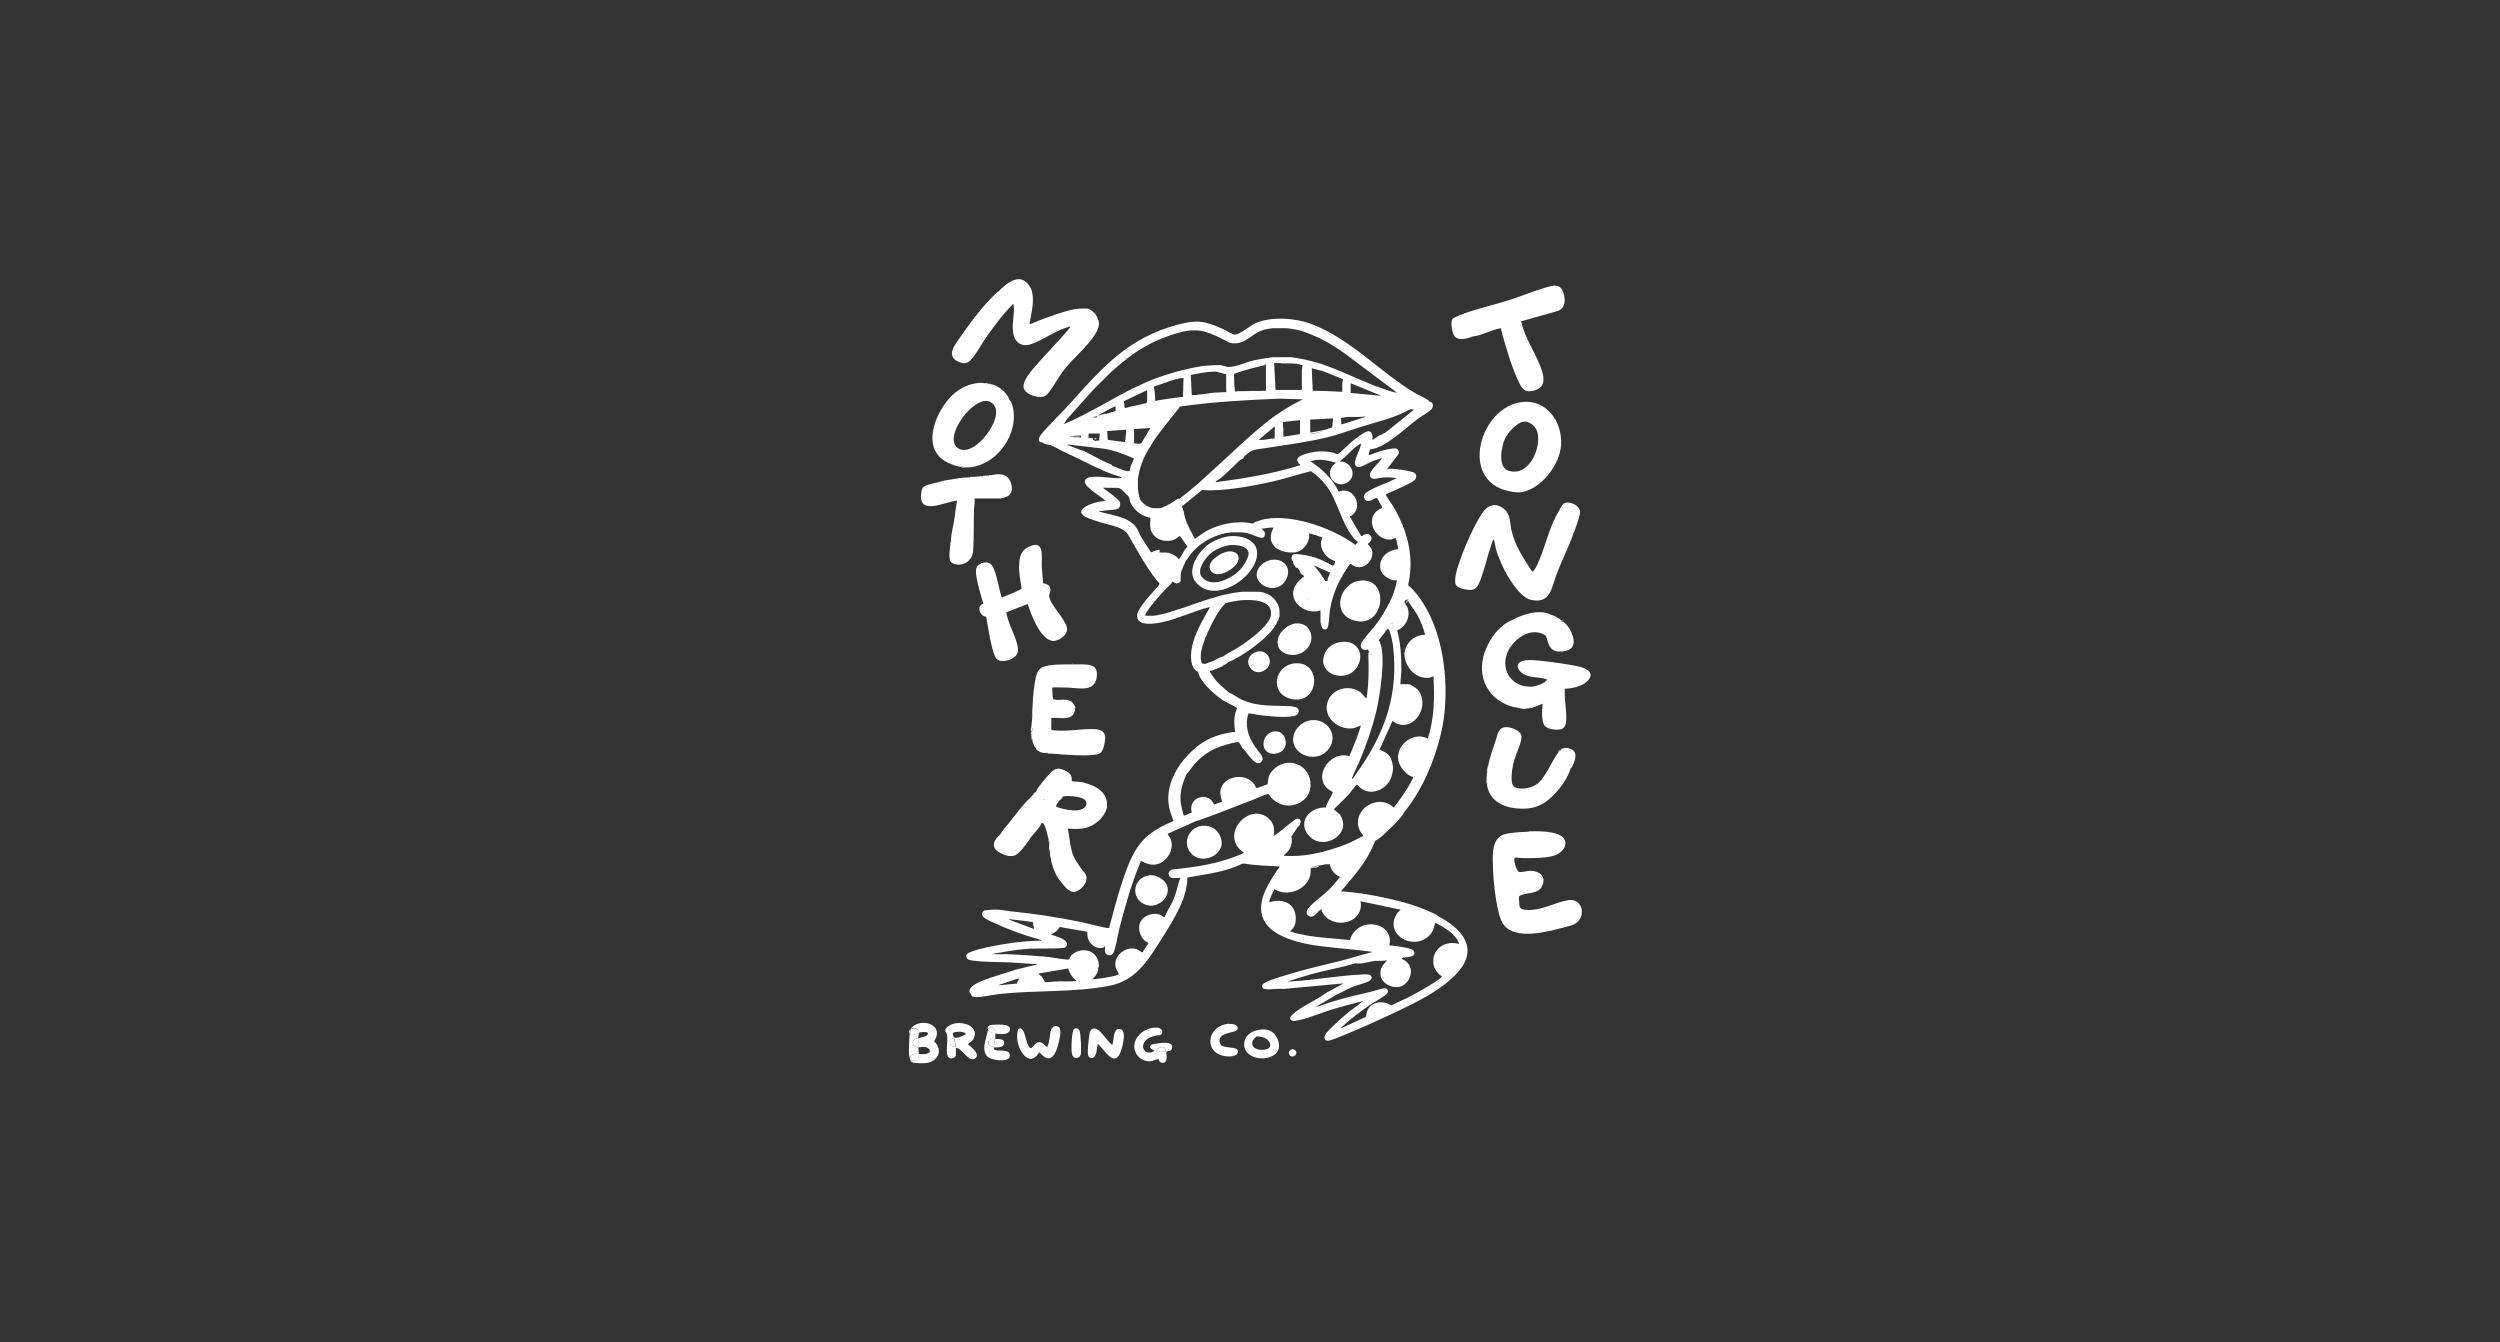 <?xml version="1.0" encoding="UTF-8"?>
<svg id="mothertongue" xmlns="http://www.w3.org/2000/svg" xmlns:xlink="http://www.w3.org/1999/xlink" viewBox="0 0 149 80">
  <rect x="0" y="0" width="149" height="80" fill="#333333" stroke="none"/>
  <defs>
    <style>
      .cls-1 {
        fill: none;
      }

      .cls-2 {
        fill: #121017;
      }

      .cls-3 {
        clip-path: url(#clippath-1);
      }

      .cls-4 {
        fill: #010103;
      }

      .cls-5 {
        fill: #fff;
      }

      .cls-6 {
        fill: #f44606;
      }

      .cls-7 {
        fill: #bc95e3;
      }

      .cls-8 {
        fill: #58bf9a;
      }

      .cls-9 {
        clip-path: url(#clippath);
      }
    </style>
    <clipPath id="clippath">
      <rect class="cls-1" x="54.17" y="16.62" width="40.65" height="46.77"/>
    </clipPath>
    <clipPath id="clippath-1">
      <rect class="cls-1" x="54.17" y="16.62" width="40.65" height="46.77"/>
    </clipPath>
  </defs>
  <g id="mother_tongue" data-name="mother tongue">
    <g class="cls-9">
      <g class="cls-3">
        <path class="cls-5" d="M73.08,22.3h0s0,.05,0,.08c0-.03,0-.05,0-.08M73.5,22.29h0s0,0,.01,0c0,0,0,0-.01,0M79.9,24.8h0s0,.01,0,.02c0,0,0-.01,0-.02M79.83,24.67h0s.79,0,.79,0c0,0,0,0,0,0h-.79ZM81.28,24.8s-.01,0-.02,0c0,0,.01,0,.02,0,0,0,0,0,.01,0,0,0,0,0-.01,0M81.93,24.39h0s0,0,0,0c0,0,0,0,0,0M83.27,24.23s-.02,0-.03,0c.01,0,.02,0,.03,0,0,0,0,0,.01,0,0,0,0,0-.01,0M73.08,22.3h0s0,.05,0,.08c0-.03,0-.05,0-.08M73.5,22.29h0s0,0,.01,0c0,0,0,0-.01,0M67.59,26.21c0-.1,0-.2,0-.29,0,.1,0,.2,0,.29M67.56,25.58h0s0,0,0,0h0s.02.09.02.14c0-.05-.01-.09-.02-.14M67.07,26.35h0s.09,0,.13.01c-.04,0-.09-.01-.13-.01M67.12,25.6v.17s0-.17,0-.17h0ZM66.83,25.27s-.01,0-.02,0c0,0,.01,0,.02,0,.01,0,.02,0,.03,0-.01,0-.02,0-.03,0M65.99,25.69l.03.52s-.02,0-.03,0c.01,0,.02,0,.03,0h0s-.03-.53-.03-.53ZM65.49,26.16h0v-.19s0,.19,0,.19ZM64.86,26.07s0,0,0,0h0s0,0,0,0M64.75,25.52h0s0,.02,0,.03c0,0,0-.02,0-.03M64.39,25.84s0,0,0,0h0s0,0,0,0M64.36,26.02s.01-.07.02-.11c0,.04-.01.07-.02.11h0s0,0,0,0c0,0,.02,0,.04,0-.02,0-.03,0-.04,0M63.62,25.95s0,0,0,0c0,0,0,0,0,0,0,0,.02,0,.03-.01,0,0-.02,0-.03.01M64.86,26.07s0,0,0,0h0s0,0,0,0ZM64.94,26.1s0,0,0,0c0,0-.02,0-.03,0,0,0,0,0,0,0t0,0s0,0-.01,0c0,0,0,0,0,0,0,0,0,0,0,0,0,0,0,0,0,0h0s0,0,0,.02c0,0,0,.02,0,.02,0,0,0,0,0,0,0,0,0,0,0,0h0s0,0,0,0c0,0,.02,0,.03,0,0,0,.01,0,.02,0h0s0,0,0,0v-.03s.01,0,.01,0h0ZM64.36,26.05s0,0,0-.01c0,0,0-.02,0-.02-.03,0-.07,0-.11,0-.05,0-.09,0-.14,0-.02,0-.05,0-.07,0s-.05,0-.07,0c0,0-.02,0-.03,0,0,0-.02,0-.03,0h0s0,.03,0,.04h0s0,0,0,.01c0,0,0,0,0,0,0,0,.02,0,.04,0,0,0,.02,0,.03,0,0,0,.01,0,.02,0,.02,0,.04,0,.06,0,.02,0,.04,0,.06,0,.01,0,.03,0,.04,0,.01,0,.03,0,.04,0,.01,0,.03,0,.04,0,.03,0,.05.01.08.02,0,0,0,0,0,0,0,0,0,0,0,0,0,0,0,0,0,0,0,0,0,0,0-.01,0,0,0-.01,0-.02,0,0,0,0,0-.01"/>
        <path d="M62.82,25.78s.08-.04.13-.06c-.04.02-.08.04-.13.06M63.38,25.25h0s0,0,0,0c0,0,0,0,0,0M63.38,25.22h0s0,0,.01,0c0,0,0,0-.01,0M63.7,26.53s-.01,0-.02,0c0,0,.01,0,.02,0,0,0,.02,0,.03.01-.01,0-.02-.01-.03-.02M63.63,24.94l-.11.15.11-.15c.24-.27.48-.54.71-.8-.24.26-.47.53-.71.8M64.72,25.39s.03,0,.04,0h0s-.03,0-.04,0M65.49,30.49h0s0-.02,0-.03c0,0-.01.01,0,.03M65.79,30.41s.1-.01.15-.02c-.05,0-.11.01-.15.02M65.47,24.78h0s.46-.13.46-.13l-.46.13ZM66.03,27.59c-.08-.04-.16-.07-.24-.11.08.04.16.08.24.11.02,0,.05.02.08.03-.03-.01-.05-.02-.08-.03M66.43,28.76s0,.02,0,.02c0,0,0-.02,0-.02,0,0,0-.02.01-.02,0,0,0,.01-.01.02M66.51,24.2s-.73.36-.82.41c0,0-.01,0-.02.01,0,0,.01,0,.02-.01.09-.05.79-.44.82-.41v.14s0-.14,0-.14ZM66.65,29.02h0s-.91,0-.91,0h0s.91.02.91.02h0s0,0,0,0M66.72,30.21s.06-.08.07-.12c-.01.05-.03.09-.07.12M66.82,24.67s.03,0,.05-.01c-.02,0-.03,0-.05.01M66.96,23.92h0s0,.01,0,.02c0,0,0-.01,0-.02M66.97,27.97s.07.02.1.03c-.03,0-.06-.02-.1-.03M67.17,28.02s-.04,0-.07-.02c.03,0,.05.01.07.02.02,0,.03,0,.05,0-.02,0-.03,0-.05,0M67.23,28.47h0s0,0,0,0c0,0,0,0,0,0M67.34,28.53h0s0,0,0,.01c0,0,0,0,0-.01M67.31,29.6h0s.09.05.13.08c-.04-.03-.08-.06-.13-.08M67.05,24.31s-.01,0-.01,0c0,0,0,0,.01,0l.42-.1-.42.1ZM67.6,29.36h0s.02.03.04.04c-.01-.02-.02-.03-.04-.04M67.69,27.31s0,0,0,0c0,0,0,0,0,0h0s0,0,0,0M67.84,26.96s.02.04.02.06c0-.02,0-.03-.02-.06M67.8,29.91s.06,0,.09,0h0s-.06,0-.09,0M68.07,26.46s-.03,0-.04,0c.02,0,.03,0,.04,0,0,0,.01,0,.02,0,0,0-.01,0-.02,0M68.09,27.38c.04-.1.09-.2.14-.3-.05.1-.1.2-.14.3M66.96,23.89h0s1.38-.66,1.38-.66l-1.38.66ZM68.33,24.09s0,.04.01.05c0-.02-.01-.03-.01-.05M68.49,33.6s-.01-.01-.02-.02c0,0,.01.01.02.02,0,0,.02.02.02.02,0,0-.02-.01-.02-.02M68.47,25.5s.05,0,.08,0h0s-.05,0-.08,0M68.58,32.94c-.04-.08-.09-.15-.14-.22.05.07.09.15.14.22,0,0,0,.01,0,.03,0-.01,0-.03,0-.03M68.64,32.94h0s0,0,0,0c0,0,0,0,0,0M68.69,25.3l-.06.14.06-.14h0ZM68.68,30.79s.02,0,.04,0h0s-.03,0-.04,0M68.7,23.07s.05,0,.08,0h0s-.05,0-.08,0M68.73,22.88s.03.1.05.16h0c-.01-.06-.03-.11-.05-.16M68.77,24.25h0s.04-.05.05-.08c-.01.03-.03.05-.05.08M68.84,23.9s.01,0,.02,0h0s-.01,0-.02,0M68.86,23.9s0,.03,0,.05c0-.02,0-.03,0-.05h0ZM68.85,33.6s.02,0,.03,0h0s-.02,0-.03,0M69.49,30.49s.03,0,.04-.01c0,0-.02,0-.04.01M69.68,24.25s0,0,0,0c.05-.01.1-.02.15-.03-.05,0-.1.02-.15.03M69.82,30.27s0,0-.01,0c0,0,0,0,.01,0,.02,0,.03,0,.05,0-.01,0-.03,0-.05,0M70,30.29s0,0-.01,0c0,0,0,0,.01,0,.01,0,.02,0,.04-.02-.01,0-.02.02-.04.02M70.05,33.1s.08.07.11.1c-.03-.04-.07-.07-.11-.1M70.1,30.43s0,0,0,0c0,0,0,0,0,0,0,0,0,0,0,0,0,0,0,0,0,0M70.1,30.43s0-.01,0-.02c0,0,0,.01,0,.02M70.15,34.35s0,0,0,.01c0,0,0,0,0,0,0,0,0-.02,0-.02,0,0,0,.01,0,.02M70.18,33.93h0s0,0,0,0h0ZM70.19,31.03s0,.01,0,.02c0,0,0,.01,0,.02,0-.02,0-.04,0-.06,0,0,0,.01,0,.02M70.12,33.05s.07.06.1.09h0s-.07-.06-.1-.09M70.22,33.28s0,.03.02.04c0-.01-.01-.02-.02-.04M70.24,24.29s-.02.02-.02.03c0-.01.02-.02.02-.03,0,0,0,0,.01-.01,0,0,0,0-.01.01M70.31,24.04s.01.08,0,.13h0s0-.09,0-.13M70.35,33.27h0s0,0,0,.01c0,0,0,0,0-.01M70.38,31.85s.01,0,.02,0c0,0-.01,0-.02,0M70.4,31.85s0,0,0,0c0,0,0,0,0,0h0ZM70.51,23.64c-.27.04-.55.07-.83.11.28-.04.55-.08.83-.11v-.47s0,.47,0,.47ZM70.52,31.37s.01.03.02.04c0-.02,0-.03-.02-.04M70.54,31.47s0,.05,0,.07c0-.02,0-.05,0-.07M70.54,23.65h0s0,.05,0,.07c0-.02,0-.04,0-.07M70.57,22.49h0s.03,0,.05,0c-.02,0-.03,0-.05,0M70.4,31.85l.44.63h0l-.44-.63ZM70.9,22.4s.07-.02.11-.03h0s-.07.02-.11.03M71.06,23.56l-.06-1.19.06,1.19s.07,0,.15,0c-.08,0-.14,0-.15,0M71.34,21.81c.07-.01.15-.03.22-.04h0c-.07.01-.15.02-.22.04M71.49,29.22c.05,0,.11,0,.15,0h0s-.1,0-.15,0M71.67,39.56s-.02-.03-.03-.04c0,.02.02.03.03.04,0,0,0,0,0,0,0,0,0,0,0,0M72.17,35.61s-.09.03-.14.05c.05-.02.1-.03.14-.04.08-.02.16-.05.24-.07-.08.02-.16.05-.24.07M72.19,37.24c.04-.08.08-.15.11-.22-.04.07-.08.15-.11.22M72.93,36.05s.04-.05.06-.07c-.02.02-.04.04-.06.07M72.88,39.09h0s.06,0,.09,0c-.03,0-.06,0-.08,0M73.06,35.91s-.02.01-.03.03c.02-.02.03-.03.03-.03,0,0,.02-.01.04-.02-.02,0-.03.01-.04.02M73.1,23.37h0c.01.07.02.14.04.2-.02-.06-.03-.14-.04-.2M73.6,23.37h0s0,.04,0,.06c0-.02,0-.04,0-.06M74.04,39.02c-.09.05-.18.11-.27.16.09-.05.18-.11.27-.16.01,0,.02-.01.03-.02-.01,0-.02.01-.03.02M74.21,38.91c.11-.07.23-.15.35-.24-.13.09-.25.17-.35.24M74.68,19.96c.11-.07.22-.15.34-.21-.12.06-.23.14-.34.21M74.95,26.25l-.11.12h0l.11-.12h0ZM74.96,31.52s.1-.02.14-.03c-.04,0-.09.02-.14.03M75.2,31.46s-.03,0-.05.01c.02,0,.03,0,.05-.01,0,0,0,0,0,0M75.25,31.45h0c.1,0,.21-.02.31-.04-.1.01-.21.03-.31.04M75.45,21.74v1.55h0v-1.55ZM75.5,19.57s-.02,0-.03,0c0,0,.02,0,.03,0,.05-.01.1-.02.15-.03-.05,0-.1.02-.15.03M75.63,37.77c.07-.07.14-.15.2-.23-.06.08-.13.15-.2.23M75.76,23.56s0,0-.01,0h0s0,0,.01,0c0,0,0,0-.01,0M75.81,32h0s.01,0,.02,0c0,0-.01,0-.02,0M75.87,21.66s0,0-.02,0c0,0,.01,0,.02,0,0,0,0,0,0,0,0,0,0,0,0,0M75.93,25.41l-.9.76.9-.76s0,0,0,0c0,0,0,0,0,0M75.96,26.02s0,.05,0,.08h0s0-.05,0-.08M75.97,25.45s0,0,0-.01c0,0,0,0,0,.01,0,0,0,.01,0,.02,0,0,0-.01,0-.02M76,25.31v.02h0s0-.01,0-.02M75.92,21.66l.08,1.6h0l-.08-1.6ZM76.02,32.16s-.01,0-.02,0c0,0,.01,0,.02,0,0,0,.01,0,.02,0,0,0-.01,0-.02,0M76.18,37.01s.04-.08.05-.12c-.02.04-.03.08-.05.12M76.41,24.71s0,0,0,0c0,0,0,0,0,0,0,0,0,0,0,0M76.41,24.71h0s.02,0,.03,0c-.01,0-.02,0-.03,0M76.48,25.6v.45h.01v-.45ZM77.2,32.89s-.02,0-.03,0c-.02,0-.04,0-.06,0,.03,0,.06,0,.08,0,.05,0,.1-.01.15-.03-.05.01-.1.02-.15.03M77.35,32.86c.06-.02.13-.04.19-.07-.06.03-.12.06-.19.07M77.24,25.92c.08-.01.17-.03.25-.04h0c-.08.01-.17.02-.25.04M77.49,25.05h0c0,.09,0,.18,0,.28,0-.09,0-.18,0-.28M77.49,25.88h0s0-.06,0-.1c0,.03,0,.06,0,.1M77.65,23.74c-.05.02-.1.05-.15.07.05-.02.1-.05.15-.07h0ZM77.6,21.78s.06.01.08.02h0s-.05-.02-.08-.02M77.85,23.56s.04,0,.06,0c-.02,0-.04,0-.06,0M77.66,25.02l.32-.02h0s-.32.02-.32.02ZM77.85,23.76s.09,0,.16,0c0,0,0,0,0,0-.07,0-.13,0-.17,0M78.01,23.63s-.01,0-.02,0c0,0,.01,0,.02,0,.01,0,.02,0,.03,0-.01,0-.02,0-.03,0M78.03,24.62s-.08,0-.12.02c.05-.01.09-.02.12-.02.01,0,.02,0,.03,0,0,0-.02,0-.03,0M78.07,25.8s0,0,0,0h0s0,0,0,0ZM78.07,25.8s0,.02,0,.04c0-.02,0-.03,0-.04M77.82,31.62h0s.27.08.27.08l-.27-.08ZM78.16,22.85l.02.45h0l-.02-.45ZM78.41,23.59s-.02,0-.04,0c.01,0,.02,0,.04,0,0,0,.01,0,.02,0,0,0-.01,0-.02,0M79.14,32.2s.02-.03.02-.04c0,.01-.01.03-.02.04M79.17,32.11s0,0,0,0c0,0,0,0,0,0,0,0,0,.01,0,.02,0-.01,0-.02,0-.02M79.06,23.33c.29.01.59.03.88.04-.29-.01-.59-.03-.88-.04M79.19,22.29c.16.06.31.12.46.18-.15-.06-.31-.13-.46-.18M79.46,32.06s.02.01.03.02c-.01,0-.02-.01-.03-.02M79.49,24.66s.03,0,.04,0h0s-.03,0-.04,0M79.83,25.33s.07-.02.11-.03h0s-.07.02-.11.03M79.93,23.76s-.02,0-.02,0c0,0,.01,0,.02,0,.02,0,.03,0,.05,0-.02,0-.03,0-.05,0M80.21,22.44s0,0,0,0c0,0,0,0,0,0,.03,0,.06,0,.09,0-.03,0-.06-.01-.09,0M80.38,23.63s.04-.03.05-.05c-.02.02-.03.04-.05.05M80.45,23.55s.02-.04.03-.06c0,.02-.02.04-.03.06M80.45,23.4h.04s-.03,0-.04,0M80.49,23.43s0,.02,0,.03c0-.01,0-.02,0-.03h0ZM80.5,22.85s0,.01,0,.02c0-.01,0-.02,0-.02M80.53,22.85h0s0,0,0,0l1.14.47-1.14-.47ZM81.94,23.89s-.01,0-.02,0c0,0,.01,0,.02,0,.03,0,.06,0,.09,0-.03,0-.06,0-.09,0M82.34,23.59l-1.07-.1,1.07.1h0ZM82.48,23.59s0,0,0,0c0,0,0,0,0,0s0,0,0,0h0ZM82.57,23.15s-.06-.02-.09-.03c.03.01.06.02.09.03.06.02.12.04.18.06-.06-.02-.12-.04-.18-.06M83.92,23.95s.02,0,.02,0h0s-.02,0-.02,0M85.15,23.92s.02,0,.03,0h0s-.02,0-.03,0"/>
        <path class="cls-5" d="M91.1,49.55c.53-.02,1.79-.04,2.11.43.29.43-.17.88-.56,1.01-.49.16-1.44.17-1.97.15-.09,0-.37-.07-.41,0-.08.12.11.75.24.82.12.06.54-.07.7-.06.57,0,.99.38.68.95-.23.43-.87.35-1.26.51-.11.04-.1.09-.1.21,0,.1.02.31.03.41.03.18.16.22.32.24.98.1,1.74-.44,2.6-.57.88-.13,1.09,1.05.35,1.43-.16.08-.42.14-.61.19-.99.26-2.85.78-3.59-.14-.45-.56-.63-2.69-.65-3.43-.02-.59-.09-1.57.5-1.9.33-.19,1.21-.21,1.62-.23"/>
        <polygon class="cls-4" points="71.67 39.56 71.67 39.56 71.67 39.56 71.67 39.56"/>
        <path class="cls-4" d="M72.97,39.09s-.06,0-.09,0h0s.06,0,.08,0"/>
        <path class="cls-4" d="M71.64,29.22h0s-.1,0-.15,0c.05,0,.11,0,.15,0"/>
        <rect class="cls-4" x="74.81" y="26.31" width=".17" height="0" transform="translate(5.46 64.79) rotate(-48.35)"/>
        <path class="cls-4" d="M76,25.33h0v-.02s0,.01,0,.02"/>
        <polyline class="cls-4" points="76.41 24.71 76.41 24.71 76.41 24.71 76.41 24.71"/>
        <path class="cls-4" d="M76.44,24.7s-.02,0-.03,0h0s.02,0,.03,0"/>
        <polygon class="cls-4" points="77.98 25 77.98 25 77.66 25.02 77.98 25"/>
        <path class="cls-4" d="M78.01,23.76s0,0,0,0c-.07,0-.13,0-.16,0,.04,0,.09,0,.17,0"/>
        <path class="cls-4" d="M78.04,23.62s-.02,0-.03,0c0,0-.01,0-.02,0,0,0,.01,0,.02,0,.01,0,.02,0,.03,0"/>
        <path class="cls-4" d="M78.06,24.63s-.02,0-.03,0c-.03,0-.08,0-.12.02.05-.01.09-.02.12-.02.01,0,.02,0,.03,0"/>
        <polygon class="cls-4" points="78.07 25.8 78.07 25.8 78.07 25.8 78.07 25.8"/>
        <path class="cls-4" d="M78.07,25.84s0-.03,0-.04c0,0,0,.02,0,.04"/>
        <path class="cls-4" d="M78.43,23.59s-.01,0-.02,0c-.01,0-.02,0-.04,0,.01,0,.02,0,.04,0,0,0,.01,0,.02,0"/>
        <path class="cls-4" d="M79.53,24.67h0s-.03,0-.04,0c.01,0,.03,0,.04,0"/>
        <path class="cls-4" d="M79.91,24.82s0-.01,0-.02h0s0,.01,0,.02"/>
        <path class="cls-4" d="M79.94,25.3h0s-.07.02-.11.03c.04-.01.07-.02.11-.03"/>
        <path class="cls-4" d="M79.98,23.76s-.03,0-.05,0c0,0-.02,0-.02,0,0,0,.01,0,.02,0,.02,0,.03,0,.05,0"/>
        <polygon class="cls-4" points="80.63 24.67 80.62 24.67 79.83 24.67 79.83 24.67 80.63 24.67"/>
        <polyline class="cls-4" points="81.93 24.4 81.93 24.39 81.93 24.39 81.93 24.4"/>
        <path class="cls-4" d="M82.03,23.9s-.06,0-.09,0c0,0-.01,0-.02,0,0,0,.01,0,.02,0,.03,0,.06,0,.09,0"/>
        <polygon class="cls-4" points="82.48 23.59 82.48 23.59 82.48 23.59 82.48 23.59 82.48 23.59"/>
        <path class="cls-4" d="M83.28,24.23s0,0-.01,0c-.01,0-.02,0-.03,0,0,0,.02,0,.03,0,0,0,0,0,.01,0"/>
        <path class="cls-4" d="M83.94,23.95h0s-.02,0-.02,0c0,0,.02,0,.02,0"/>
        <path class="cls-4" d="M85.18,23.92h0s-.02,0-.03,0c0,0,.02,0,.03,0"/>
        <path class="cls-5" d="M60.02,29.6s-.34.11-.38.11h-1.56c.03.22-.02.44-.03.65-.03.82.01,1.67-.05,2.48-.05.58-.58.94-1.13.77-.25-.08-.27-.23-.28-.46-.01-.28.04-.53.06-.8.11.01.03-.06.03-.08,0-.02,0-.04,0-.06,0-.37.13-.83.19-1.2.06-.39.1-.78.17-1.17-.68.04-2.3.94-2.14-.42.05-.4.13-.44.49-.55.14-.04.3-.08.44-.11.05.05.06.04.06-.03.02,0,.04,0,.05,0,.04.05.07.03.06-.03.03,0,.06,0,.08,0,.21-.07.43-.1.65-.13.26-.04.64-.12.89-.11.02,0,.04,0,.06,0,.03,0,.13.09.11-.03.25,0,.5-.03.74-.05.04.05.06.04.06-.03.07,0,.15,0,.22,0,.04,0,.15.09.14-.03.05,0,.09,0,.14,0,.43-.1.92-.11,1.12.36.14.32.17.71-.17.91"/>
        <path class="cls-5" d="M65.49,19.36c-.05.65-1.15,1.66-1.6,2.14-.25.27-.45.5-.66.8-.2.28-.67,1.13-.91,1.28-.34.22-1.28-.05-1.32-.52-.03-.35.41-.9.64-1.16.66-.76,1.37-1.48,2.03-2.25.02-.03.14-.17.12-.19-.78.18-1.45.7-2.17.99-.32.13-.64.2-.92-.02-.17-.14-.22-.24-.28-.44-.16-.54.06-1.2,0-1.78,0-.04,0-.07-.04-.09-.65.65-1.18,1.38-1.7,2.13-.17.25-.31.51-.48.76-.3.43-.51.83-1.12.53-.73-.36-.12-1.05.18-1.49.6-.87,1.37-1.89,2.14-2.6.03-.03.06-.07.11-.07.19-.24.65-.6.94-.69.3-.09.46-.07.71.13.52.4.43,1.29.31,1.86-.02.15-.06.31-.08.47,0,.05-.06.18.01.17.35-.14.69-.29,1.05-.41.62-.22,1.47-.54,2.11-.52.07,0,.16,0,.22,0,.43.07.75.59.72,1.01"/>
        <path class="cls-4" d="M70.31,24.04s.01.08,0,.13h0s0-.09,0-.13M69.68,24.25s0,0,0,0c.05-.01.1-.02.15-.03-.05,0-.1.02-.15.03M68.86,23.89s-.01,0-.02,0c0,0,.01,0,.02,0,0,.02,0,.03,0,.05,0-.02,0-.03,0-.05h0s0,0,0,0ZM68.77,24.25h0s.04-.05.05-.08c-.01.03-.03.05-.05.08M68.69,25.3l-.06.14.06-.14h0ZM68.33,24.09s0,.04.01.05c0-.02-.01-.03-.01-.05M68.07,26.46s-.03,0-.04,0c.02,0,.03,0,.04,0,0,0,.01,0,.02,0,0,0-.01,0-.02,0M67.84,26.96s.02.04.02.06c0-.02,0-.03-.02-.06M67.69,27.31s0,0,0,0c0,0,0,0,0,0h0s0,0,0,0M67.07,26.35h0s.09,0,.13.01c-.04,0-.09-.01-.13-.01M66.83,25.27s-.01,0-.02,0c0,0,.01,0,.02,0,.01,0,.02,0,.03,0-.01,0-.02,0-.03,0M66.02,26.21s-.02,0-.03,0c.01,0,.02,0,.03,0h0s0,0,0,0ZM64.91,26.13s.01,0,.02,0h0s-.01,0-.02,0M64.86,26.07s0,0,0,0h0s0,0,0,0ZM64.86,26.07s0,0,0,0h0s0,0,0,0M64.72,25.39s.03,0,.04,0h0s-.03,0-.04,0M64.75,25.52h0s0,.02,0,.03c0,0,0-.02,0-.03M64.39,25.84s0,0,0,0h0s0,0,0,0M64.36,26.02h0s.02,0,.04,0c-.02,0-.03,0-.04,0M64.35,26.1s-.05-.01-.08-.02c.03,0,.05.01.08.02,0,0,0,0,0,0h0ZM63.92,25.99h0s0,.03,0,.04c0,0,0-.02,0-.04M63.62,25.95s0,0,0,0c0,0,0,0,0,0,0,0,.02,0,.03-.01,0,0-.02,0-.03.01M62.82,25.78s.08-.04.13-.06c-.04.02-.08.04-.13.06"/>
        <path class="cls-5" d="M92.82,18.54l-2.16.61c.2.94.77,1.74,1.12,2.62.22.56.45,1.28-.32,1.5-.5.14-.7,0-.91-.44-.44-.89-.72-1.91-1-2.86-.04-.13-.07-.27-.1-.41-.54.09-1.08.41-1.63.49-.02,0-.04,0-.05,0-.3.13-.83.28-1.08-.01-.14-.17-.26-.88-.12-1.03.04-.05.32-.18.39-.21.94-.38,2.08-.62,3.06-.94.71-.23,1.45-.54,2.16-.74.39-.11.79-.22.97.25.16.43.2,1-.33,1.17"/>
        <path class="cls-5" d="M61.74,47.2s-.08.08-.14.14c-.02-.09.13-.13.14-.14"/>
        <path class="cls-5" d="M56.97,62.45v.46s-.07.11-.1.12c-.15.11-.37.04-.41-.14-.08-.31.03-.86-.01-1.2-.02-.18-.22-.23-.03-.44.5-.55,1.98-.24,1.63.61-.08.21-.25.23-.36.38.18.15.77.6.43.84-.38.27-.77-.61-1.14-.63M57.55,61.65c.06-.09-.24-.16-.29-.16-.09,0-.46,0-.48.1,0,.01.05.2.06.21.05.08.22.05.3.03.05-.01.39-.16.41-.18M56.86,61.88c-.06-.04-.23.07-.24.15-.05.24.11.35.33.37.02-.02-.06-.51-.08-.52"/>
        <path class="cls-5" d="M63.11,61.22c.18.16.04.72-.02.95-.16.66-.48,1.34-1.12.56h-.04c-.57.94-1.24-.09-1.3-.79-.01-.16-.05-.72.22-.64.2.06.3.69.38.89.25.6.3.06.59-.05.08-.03.18-.03.26,0,.08.03.3.28.34.25.14-.3.13-.64.2-.94.05-.22.27-.42.48-.23"/>
        <path class="cls-5" d="M69.21,61.64c-.08.09-.19.05-.28.07-.29.07-.61.16-.76.46-.15.3.07.6.39.56.06,0,.31-.08.2-.14-.12-.06-.37-.2-.12-.33.09-.05.57-.1.69-.11.21,0,.59-.01.53.31-.05.23-.31.18-.34.22-.04.04.14.61-.18.66-.24.04-.28-.22-.3-.22-.08-.01-.34.12-.47.13-.34.04-.7-.17-.86-.47-.43-.8.49-1.62,1.28-1.53.2.02.39.22.23.4M69.49,62.65c-.06-.39-.41-.26-.61-.04.2.05.4.04.61.04"/>
        <path class="cls-5" d="M66.29,62.29c.1-.22.05-.92.35-.96.58-.09.27,1.01.17,1.3-.37,1.09-.97-.06-1.38-.42-.06.21-.05.88-.38.85-.26-.02-.22-.37-.21-.56.01-.23.06-.75.11-.96.07-.27.29-.31.51-.15.18.13.49.55.66.74.02.02.17.17.18.17"/>
        <path class="cls-5" d="M54.24,63.17c.36.17.52.01.52-.36.16,0,.3.04.45,0,.19-.05.31-.18.11-.33-.2-.15-.39-.06-.59-.06,0-.18,0-.37,0-.55-.14.04-.32.08-.33.26-.01.17.17.29.33.29,0,.14.03.26.03.39-.25,0-.47-.04-.55.25-.09-.48-.01-.93,0-1.41.19.08.36-.03.55-.06,0,.1-.03.18-.03.28.14-.04.56-.08.58-.27.01-.14-.46-.1-.55-.04-.03-.3-.22-.29-.47-.28.61-.68,2.04-.21,1.38.78.51.47.3,1.12-.35,1.28-.19.04-.68.04-.87,0-.12-.02-.17-.08-.21-.19"/>
        <path class="cls-5" d="M75.17,61.36c.46-.04.78.13.97.56.62,1.46-2.13,1.55-1.98.22.06-.51.55-.74,1.01-.78M74.92,61.77c-.1.02-.26.22-.28.32-.14.59,1,.59,1.06.26.04-.24-.2-.46-.41-.52-.05-.02-.33-.07-.36-.06"/>
        <path class="cls-5" d="M58.88,61.32s-.02-.01-.02-.05c.02-.09.09-.16.18-.18.15-.03.62-.03.79-.01.22.02.49.15.32.4-.15.21-.6.15-.83.12v.33c.21,0,.55-.04.53.26-.02.24-.43.25-.61.23-.05.17.1.18.24.19.25.03.76-.07.7.35-.05.37-1.01.23-1.24.08-.53-.35-.15-1.16-.06-1.64.11.09.25.19.4.17.04,0,.04.02.04-.04-.01-.26-.24-.42-.44-.21M59.29,61.93c-.48-.08-.54.45-.06.44l.06-.44Z"/>
        <path class="cls-5" d="M73.26,61.03c.19-.02.62.05.48.34-.08.17-.83.15-1.01.48-.07.14-.07.28.02.4.22.29,1.07.06,1.03.45-.03.26-.46.28-.65.26-1.4-.1-1.29-1.81.12-1.95"/>
        <path class="cls-5" d="M60.3,24.06s-.05-.21-.12-.19c-.12-.41-.58-.82-.99-.94-.05.05-.06.04-.05-.03-.02,0-.04,0-.06,0-.03,0-.1.08-.08-.03-.03,0-.06,0-.08,0-.03,0-.13.09-.11-.03-.05,0-.12,0-.17,0-.12-.05-.33-.02-.45,0-.58.08-1.15.4-1.55.83-.97,1.05-1.79,3.19-.07,3.94.26.11.44.18.72.22.05-.05.13-.05.11.03.04,0,.07,0,.11,0,1.85.05,3.36-2.08,2.8-3.8M57.8,26.75c-.48.18-.96-.01-.96-.58,0-.8,1.01-2.12,1.81-2.27.38-.07.71.24.72.61.04.77-.86,1.96-1.57,2.23"/>
        <path class="cls-5" d="M65.85,43.83c-.09-.48-.8-.36-1.16-.37-.68.05-1.36.14-2.03.05-.01-.12,0-.26,0-.39,0-.11,0-.22,0-.33.48-.07,1.23.25,1.41-.44,0-.03,0-.08,0-.11-.09-.03-.05-.14-.05-.22-.09-.15-.11-.21-.3-.27-.31-.1-.47-.02-.75-.04-.03,0-.19-.03-.2-.04-.03-.04-.05-.37-.05-.45,0-.08,0-.17,0-.25.32,0,.63,0,.95.01.66.03,1.6.29,1.7-.66.03-.33-.03-.59-.38-.67-.31-.08-.67-.05-.99-.05-.03,0-.08,0-.11,0-.04,0-.07,0-.11,0-.45,0-1.25-.02-1.66.17-.35.16-.4.66-.46,1-.09.56-.11,1.13-.14,1.69,0,.06,0,.13,0,.19l.02.02-.02.04c0,.21-.05.45-.06.66.03,0,.05-.02.06.02.01.06.02.27-.06.23,0,.03,0,.06,0,.08.09-.02.08.07,0,.06,0,.07.02.21.03.28.06,0,.08.01.03.06.05.23.08.31.22.5.01.02.01.06.05.1.09.08.32.18.44.18.02,0,.04,0,.06,0,.04,0,.16-.09.14.03.18,0,.37.01.55.03.68.05,1.51.12,2.19.05.33-.03.47-.07.59-.4.06-.17.13-.57.1-.74M62.53,40.61v-.03s.02.02,0,.03"/>
        <path class="cls-5" d="M63.96,62.97c-.13-.13-.1-.64-.09-.83,0-.15.05-.64.1-.75.1-.19.31-.12.38.08.07.21.1,1.1.07,1.34-.03.22-.3.33-.46.17"/>
        <path class="cls-5" d="M93.69,45.69s-.03.09-.08.1c-.18.6-.57,1.13-.99,1.57-.65.68-1.29.91-2.24.82-.84-.08-1.6-.48-1.75-1.37,0-.03,0-.06,0-.08.05-.04.03-.06-.03-.05-.02-.22.01-.44.03-.66l.03-.04-.03-.02s0-.07,0-.11c.11.01.03-.05.03-.08,0-.02,0-.04,0-.06.06,0,.08,0,.03-.06.1-.52.3-1.07.47-1.57.1-.3.14-.7.55-.74.3-.03.96.19.97.56.01.37-.31.99-.42,1.37-.12.42-.2.87-.16,1.32.02.18.07.21.17.33.38.16.85.07,1.21-.11.57-.28,1.01-1.48,1.41-1.99.07,0,.13-.07.14-.14,0,0,.02,0,.03,0-.02-.07.04-.05.08-.07.16-.05.23-.05.39,0,.56.15.36.69.18,1.07"/>
        <path class="cls-5" d="M64.56,46.63c-.22-.05-.47-.03-.69-.07.04-.31-.08-.47-.34-.61-.51-.27-.7-.13-1.05.25-.19.21-.47.55-.63.77-.04.06-.09.2-.1.22-.05.04-.08.08-.14.14-.05.04-.09.09-.14.14.02.11-.04.07-.06.08-.4.33-1,1.15-1.35,1.59-.1.13-.4.47-.44.59-.37.3-.6.74-.1,1.05.28.17.68.33.99.19.24-.1.66-.66.82-.89.03-.04.05-.07.06-.12.2-.23.4-.47.58-.7.04-.05.07-.17.11-.2.07-.04.11.05.14.07.16.29.19.6.28.91,0,.03,0,.06,0,.08.12-.02.03.08.03.11,0,.12,0,.27,0,.39.12-.01.03.08.03.08-.01.27.18,1.07.33,1.3.02.08.06.15.1.22.07.13.21.3.3.41.17.21.42.54.72.53.27-.01.65-.37.72-.63.11-.41-.12-.51-.32-.8-.23-.34-.44-.63-.54-1.03-.11-.44-.14-.89-.23-1.32.44.04.96.05,1.36-.14.44-.2.96-.72.98-1.22.04-.83-.71-1.21-1.4-1.38M62.27,47.64s-.02.08-.05.05c-.03-.03.02-.08.05-.05M64.18,48.3c-.31.02-.8-.07-1.1-.17-.11-.04-.16-.03-.12-.16,0-.02.14-.21.16-.24.06-.07.21-.12.21-.26,0,0,.02,0,.03,0,.32-.06.76-.01,1.08.08.09.03.14.07.22.11.28.38-.13.61-.48.64"/>
        <path class="cls-5" d="M94.54,40.66c-.32.26-.88.38-1.28.39,0,.15,0,.3,0,.46.02.44.11.95.09,1.38-.02.28-.08.56-.4.59-.26.03-.7-.01-.88-.22-.23-.27-.15-.99-.13-1.32-.1.04-.51.22-.58.22,0,.03-.03.03-.05.03-.02,0-.04,0-.06,0-.03,0-.13-.09-.11.03-.04,0-.1,0-.14,0-.19.08-.42-.02-.61-.05-.12-.03-.24-.04-.36-.08-1.49-.5-2.07-1.95-1.48-3.39.31-.73.81-1.42,1.56-1.74.07-.03.12-.06.19-.08.02-.05.07-.05.11-.07.61-.26,1.39-.48,2.01-.18.21.05.46.21.63.33,0,.08.06.12.14.11.24.21.34.34.47.63.26.61.17,1.07-.57,1.13-.6.05-.76-.25-.9-.77-.01-.06-.05-.14-.06-.17-.87-.61-1.99.21-2.31,1.07-.41,1.11.42,2.07,1.55,1.96.19-.02.74-.21.82-.4.02-.05-.03-.04-.06-.05-.43-.14-.91-.05-1.33-.3-.19-.11-.44-.37-.31-.6.18-.32.97-.22,1.29-.19.68.07,1.68.2,2.33.35.57.13,1,.45.4.95"/>
        <path class="cls-5" d="M54.77,62.81c0,.37-.17.53-.52.36-.02-.04-.02-.07-.03-.11.08-.29.3-.25.55-.25"/>
        <path class="cls-5" d="M54.77,61.57s0,.02,0,.03c-.19.03-.36.13-.55.06,0-.02,0-.04,0-.06.06-.05.02-.15.03-.22.01-.02.04-.06.06-.08.25-.01.44-.02.47.28"/>
        <path class="cls-5" d="M77.2,62.6c.21.2-.14.52-.33.29-.18-.21.12-.49.33-.29"/>
        <path class="cls-5" d="M58.88,61.32c.2-.22.43-.05.44.21,0,.06,0,.04-.04.04-.15.02-.29-.08-.4-.17,0-.02,0-.06,0-.08"/>
        <path class="cls-5" d="M61.44,43.61c0-.08,0-.17,0-.25.03,0,.05-.02.06.02.01.06.02.27-.06.23"/>
        <path class="cls-5" d="M64.06,42.24c-.09-.03-.05-.14-.05-.22.02.04.07.05.08.13,0,.06-.02.08-.02.09"/>
        <path class="cls-5" d="M54.22,61.6s-.04-.07-.03-.15c.01-.06.05-.06.06-.07,0,.07.03.17-.03.22"/>
        <path class="cls-5" d="M93.01,44.69c0,.07-.07.13-.14.14.05-.07,0-.09.14-.14"/>
        <path class="cls-5" d="M93.2,37.05c-.08,0-.13-.03-.14-.11.07.05.08.06.14.11"/>
        <path class="cls-5" d="M58.79,28.36s.09-.03.14-.03c.02.12-.1.03-.14.03"/>
        <path class="cls-5" d="M62.41,44.88s-.1.01-.14-.03c.04,0,.16-.09.14.03"/>
        <path class="cls-5" d="M63.98,39.59s-.08,0-.11,0c.01-.04.1-.04.11,0"/>
        <path class="cls-5" d="M57.66,28.47s.07-.03.11-.03c.02.12-.08.03-.11.03"/>
        <path class="cls-5" d="M57.39,27.87c-.06,0-.08-.02-.11-.03.05-.05.13-.05.11.03"/>
        <path class="cls-5" d="M91.25,42.18s-.07.03-.11.03c-.02-.12.08-.03.11-.03"/>
        <path class="cls-5" d="M62.52,50.23s-.03-.07-.03-.11c.12-.02.03.08.03.11"/>
        <path class="cls-5" d="M58.9,22.87s-.13.09-.11-.03c.04,0,.08,0,.11.03"/>
        <path class="cls-5" d="M88.63,45.85s0-.07.03-.08c0,.03.08.1-.03.08"/>
        <path class="cls-5" d="M56.64,32.36s0-.07.03-.08c0,.02.08.1-.03.08"/>
        <path class="cls-5" d="M62.54,50.7s-.03-.05-.03-.08c.12-.01.03.08.03.08"/>
        <path class="cls-5" d="M59.07,22.9s-.1.08-.08-.03c.03,0,.07,0,.08.03"/>
        <path class="cls-5" d="M61.41,47.56c0-.06.03-.06.06-.08.02.11-.04.07-.06.08"/>
        <path class="cls-5" d="M61.44,43.75s0-.04,0-.06c.09-.02.08.07,0,.06"/>
        <path class="cls-5" d="M58.52,28.39s0-.02.06-.03c0,.06-.01.08-.06.03"/>
        <path class="cls-5" d="M61.5,44.08s-.02,0-.03-.06c.06,0,.08.01.03.06"/>
        <path class="cls-5" d="M61.52,42.67l-.02.04s0-.03,0-.06l.02.02Z"/>
        <path class="cls-5" d="M55.82,28.78s.01-.02.06-.03c0,.07,0,.08-.06.03"/>
        <path class="cls-5" d="M59.18,22.93s-.06.04-.05-.03c.05,0,.05.03.05.03"/>
        <path class="cls-5" d="M55.93,28.75s0-.03.06-.03c.01.06-.01.08-.06.03"/>
        <path class="cls-5" d="M88.63,46.73s-.02,0-.03-.05c.06-.01.08.01.03.05"/>
        <path class="cls-5" d="M88.65,45.71s.03-.05.03-.06c.05.05.04.06-.03.06"/>
        <path class="cls-5" d="M88.65,45.98l-.03.04s0-.02,0-.06l.03.02Z"/>
        <path class="cls-5" d="M77.35,32.86c.06-.02.13-.04.19-.07-.06.03-.12.06-.19.07M77.2,32.89s-.02,0-.03,0c-.02,0-.04,0-.06,0,.03,0,.06,0,.08,0,.05,0,.1-.01.15-.03-.05.01-.1.02-.15.03M76.18,37.01s.04-.08.05-.12c-.02.04-.03.08-.05.12M75.63,37.77c.07-.07.14-.15.2-.23-.06.08-.13.15-.2.23M75.25,31.45h0c.1,0,.21-.02.31-.04-.1.01-.21.03-.31.04M74.21,38.91c.11-.07.23-.15.35-.24-.13.09-.25.17-.35.24M74.04,39.02c-.09.05-.18.11-.27.16.09-.05.18-.11.27-.16.01,0,.02-.01.03-.02-.01,0-.02.01-.03.02M72.17,35.61s-.09.03-.14.05c.05-.02.1-.03.14-.04.08-.02.16-.05.24-.07-.08.02-.16.05-.24.07"/>
        <path class="cls-4" d="M79.14,32.2s.02-.03.02-.04c0,.01-.01.03-.02.04M79.17,32.11s0,0,0,0h0s0,.02,0,.02c0-.01,0-.02,0-.02M79.46,32.06s.02.01.03.02c-.01,0-.02-.01-.03-.02"/>
        <path class="cls-4" d="M70.62,22.48s-.03,0-.05.01h0s.03,0,.05-.01"/>
        <path class="cls-4" d="M71.01,22.38h0s-.07.02-.11.03c.04-.01.07-.02.11-.03"/>
        <path class="cls-4" d="M75.88,21.65s0,0,0,0c0,0,0,0-.02,0,0,0,.01,0,.02,0,0,0,0,0,0,0"/>
        <path class="cls-4" d="M68.72,30.79h0s-.03,0-.04,0c.01,0,.02,0,.04,0"/>
        <path class="cls-4" d="M69.53,30.48s-.02,0-.04.01c.01,0,.03,0,.04-.01"/>
        <path class="cls-4" d="M69.86,30.27s-.03,0-.05,0c0,0,0,0-.01,0,0,0,0,0,.01,0,.02,0,.03,0,.05,0"/>
        <path class="cls-4" d="M70.03,30.27s-.02.02-.04.02c0,0,0,0-.01,0,0,0,0,0,.01,0,.01,0,.02,0,.04-.02"/>
        <polyline class="cls-4" points="70.1 30.44 70.1 30.45 70.1 30.44 70.1 30.43 70.1 30.44"/>
        <path class="cls-4" d="M70.11,30.41s0,.01,0,.02c0,0,0-.01,0-.02"/>
        <path class="cls-4" d="M70.19,31.01s0,.04,0,.06c0,0,0-.01,0-.02,0,0,0-.01,0-.02s0-.01,0-.02"/>
        <path class="cls-4" d="M70.53,31.41s0-.03-.02-.04c0,.01.01.03.02.04"/>
        <path class="cls-4" d="M70.54,31.54s0-.05,0-.07c0,.02,0,.05,0,.07"/>
        <path class="cls-4" d="M70.35,33.27h0s0,0,0,.01c0,0,0,0,0-.01M70.22,33.28s0,.03.02.04c0-.01-.01-.02-.02-.04M70.18,33.93h0s0,0,0,0h0ZM70.15,34.35s0,0,0,.01c0,0,0,0,0,0,0,0,0-.02,0-.02,0,0,0,.01,0,.02M70.05,33.1s.08.07.11.1c-.03-.04-.07-.07-.11-.1M68.85,33.6s.02,0,.03,0h0s-.02,0-.03,0M68.58,32.94s0,.01,0,.03c0-.01,0-.03,0-.03,0,0,0,0,0,0M68.49,33.6s-.01-.01-.02-.02c0,0,.01.01.02.02,0,0,.02.02.02.02,0,0-.02-.01-.02-.02"/>
        <path class="cls-4" d="M75.81,32h0s.01,0,.02,0c0,0-.01,0-.02,0M76.02,32.16s-.01,0-.02,0c0,0,.01,0,.02,0,0,0,.01,0,.02,0,0,0-.01,0-.02,0M77.82,31.62h0s.27.08.27.08l-.27-.08Z"/>
        <path class="cls-4" d="M66.44,28.74s0,.01-.01.02c0,0,0,.02,0,.02,0,0,0-.02,0-.02,0,0,0-.02.01-.02"/>
        <polyline class="cls-4" points="66.65 29.02 66.65 29.02 66.65 29.02 66.65 29.02"/>
        <path class="cls-4" d="M67.44,29.69s-.08-.06-.13-.08h0s.09.05.13.08"/>
        <path class="cls-4" d="M67.64,29.4s-.02-.03-.04-.04h0s.02.03.04.04"/>
        <path class="cls-4" d="M67.89,29.91h0s-.06,0-.09,0c.03,0,.06,0,.09,0"/>
        <polyline class="cls-4" points="67.23 28.47 67.23 28.47 67.23 28.47 67.23 28.47"/>
        <path class="cls-4" d="M67.34,28.54s0,0,0-.01h0s0,0,0,.01"/>
        <path class="cls-4" d="M70.55,23.72s0-.04,0-.07h0s0,.05,0,.07"/>
        <path class="cls-4" d="M73.15,23.57c-.02-.06-.03-.14-.04-.2h0c.01.07.02.14.04.2"/>
        <path class="cls-4" d="M73.6,23.43s0-.04,0-.06h0s0,.04,0,.06"/>
        <path class="cls-4" d="M75.1,31.49s-.09.02-.14.03c.05,0,.1-.02.14-.03"/>
        <path class="cls-4" d="M75.2,31.47s-.03,0-.05.01c.02,0,.03,0,.05-.01,0,0,0,0,0,0"/>
        <path class="cls-4" d="M80.43,23.58s-.03.04-.05.05c.02-.01.03-.03.05-.05"/>
        <path class="cls-4" d="M80.48,23.49s-.02.04-.03.06c0-.02.02-.04.03-.06"/>
        <path class="cls-4" d="M80.49,23.4h0s-.04,0-.04,0c.01,0,.02,0,.04,0"/>
        <path class="cls-4" d="M80.49,23.43s0,.02,0,.03c0-.01,0-.02,0-.03h0Z"/>
        <path class="cls-4" d="M68.77,23.07h0s-.05,0-.08,0c.03,0,.05,0,.08,0"/>
        <path class="cls-4" d="M68.78,23.04h0c-.01-.06-.03-.11-.05-.16.02.05.04.1.05.16"/>
        <path class="cls-4" d="M66.87,24.66s-.03,0-.05.01c.02,0,.03,0,.05-.01"/>
        <path class="cls-4" d="M77.91,23.56s-.04,0-.06,0c.02,0,.04,0,.06,0"/>
        <path class="cls-4" d="M75.78,23.56s0,0-.01,0h0s0,0,.01,0c0,0,0,0,.01,0"/>
        <path class="cls-4" d="M80.3,22.44s-.06-.01-.09,0c0,0,0,0,0,0,0,0,0,0,0,0,.03,0,.06,0,.09,0"/>
        <path class="cls-6" d="M63.59,26.43h0s0,0,0,0h0s0,0,0,0c0,0,0,0,0,0,0,0,0,0,0,0,0,0,0,0,0,0,0,0-.01,0-.02,0,0,0-.02,0-.03,0h0s-.01,0-.02,0h.08Z"/>
        <path class="cls-6" d="M63.4,25.23s0,0,0,0c0,0,0,0,0,0,0,0,0,0,0,0v-.03s0,0,.01,0c0,0,0,0,0,0"/>
        <path class="cls-5" d="M85.71,54.57c-1.06-.54-2.04-.82-3.21-1.07-.85-.18-1.7-.33-2.56-.37-.02-.02.14-.21.17-.23.74-.87,1.4-1.63,1.82-2.72.01-.03.05-.06.05-.08.27-.13.48-.35.69-.55.21-.2.91-.86.99-1.1,1.1-1.36,1.81-3.02,2.22-4.72.54-2.25.3-5.33-.82-7.37-.3-.54-.65-1.08-1.13-1.48,0-.02,0-.04,0-.05.38-1.66-.06-3.25-.91-4.68-.07-.11-.43-.61-.42-.68,0-.03.56-.25.65-.3.26-.13.84-.37,1.04-.54.14-.12.17-.34.01-.45-.13-.09-.87-.2-1.07-.22-.19-.02-.38-.04-.56,0l.67-.88c.07-.11.02-.29-.1-.34-.18-.07-.87.12-1.1.19-.14.04-.39.16-.51.18-.05,0-.04,0-.04-.04,0-.1.06-.19.06-.29,0,0,.02,0,.03,0,.88-.07,2.13-1.31,2.84-1.83.19-.14.8-.47.86-.66.05-.16.01-.32-.17-.35,0,0-.02,0-.03,0h0s-.02,0-.03,0c0,0,.02,0,.03,0,0-.06-.04-.07-.08-.1-.22-.16-.54-.28-.79-.43-2.11-1.27-3.81-3.21-6.15-4.1-.94-.36-2.44-.47-3.37-.03-.29.14-.91.67-1.18.66-.17,0-.53-.25-.72-.33-1.08-.48-1.53-.57-2.7-.26-2.85.76-4.39,2.43-6.27,4.54-.58.66-1.31,1.33-1.85,1.98-.12.15-.29.45.01.5,0-.03-.01-.05-.02-.08,0,.02,0,.05.02.08.02,0,.04,0,.06,0,0,0,.01,0,.02,0,0,0-.01,0-.02,0,.13.13.34.11.52.18.24.09.51.27.75.38.8.36,1.57.78,2.37,1.13.36.16.75.28,1.12.41l-.24.03c-.49,0-1.04-.12-1.52-.08-.21.01-.49.05-.48.32,0,.17.4.48.54.59.22.18.49.31.67.52-.41.04-.82.14-1.18.35-.41.25-.27.49.1.65.26.12.59.21.86.3.51.16,1.32.25,1.6.74.51.89,1.06,1.91,1.7,2.71.15.19.24.12.05.36-.31.38-1.22,1.27-1.23,1.74-.01.67,1.1.47,1.51.38.95-.2,1.89-.68,2.84-.9-.41.72-.95,1.62-1.09,2.45-.08.43-.11,1.22.38,1.41,0-.04,0-.07,0-.1,0,.03,0,.06,0,.09.05.56,1.02,1.41,1.48,1.71.12.08.8.4.82.45.03.05-.06.21-.08.28-.1.38-.07.77-.02,1.15-.62.06-1.23.23-1.77.54-.46.26-.88.64-1.21,1.03-.74.86-1.22,2-.9,3.14.02.09.22.58.2.61-.52.21-1.02.47-1.46.82-.88.69-1.27,1.85-1.61,2.88-.29.88-.52,1.78-.76,2.67-.08.05-1.39-.3-1.59-.34-1.4-.29-2.81-.51-4.23-.65-.29-.03-.65-.11-.94-.11-.21,0-.46.04-.67.05-.48.35.34.63.61.76.82.38,1.73.71,2.6.95l.23.09c-.74.01-1.48.08-2.21.2-.6.1-1.41.24-1.98.45-.17.06-.44.17-.29.4.07.11.21.12.33.14.73.1,1.52.08,2.26.11l1.64.11-1.32.32c-.65.23-1.35.4-1.98.66-.26.11-.87.35-.77.71,0,.03.05.04.05.05.03.05.02.04.05.08,0,.01,0,.05.04.08.04.03.16.06.22.06.44,0,.98-.14,1.44-.19,2.13-.23,4.41-.08,6.5-.48,1.58-.3,2.29-1.46,3.09-2.72.29-.46.59-.94.85-1.41.39-.73.73-1.48.74-2.33,1.11-.21,2.26-.31,3.28-.83.03,0,.08,0,.11,0,.69.12,1.42.13,2.12.17-.3.43-.6.87-.82,1.34-1.16,2.42,1.29,3.15,3.16,3.4,1.01.13,2.02.2,3.03.33.05,0,.09,0,.12.04-.63.15-1.25.36-1.88.52-.98.24-1.95.46-2.92.75-.48.15-1.23.34-1.65.59-.14.08-.12.3.04.33.3.07.82-.04,1.15,0l3.57-.33-1.03.56c-.6.45-1.51.81-2.04,1.32-.22.21-.1.39.19.35.63-.08,1.54-.48,2.17-.67.62-.19,1.25-.35,1.87-.51-.24.22-.52.39-.77.59-.29.23-1.37,1.16-1.49,1.43-.08.16-.05.34.16.35.16,0,.74-.25.92-.32,1.09-.45,2.25-.97,3.32-1.48,1.03-.49,2.33-1.15,3.16-1.93.11-.1.2-.19.3-.3,1.37-1.49.26-2.69-1.18-3.42M62.44,25.98s-.09.03-.13.04c.04,0,.09-.02.13-.04.02,0,.04-.02.06-.03-.02,0-.04.02-.06.03M62.66,26.37s-.01,0-.02,0c0,0,.01,0,.02,0,0,0,0,0,0,0,0,0,0,0-.01,0M60.15,54.81c0-.05.06-.02.09-.02.43.04.86.11,1.29.16,0,.02.01.02.03.03l.07.39-1.47-.55ZM83.94,23.95h0s-.02,0-.02,0c0,0,.02,0,.02,0M83.97,24.45c.01-.14.08-.06.11-.06.03,0,.06,0,.08,0,.04,0,.11.02.06.07l-1.63,1.31c-.06.02-.08.03-.14.06.01.07-.02.06-.08.06-.11.05-.17.05-.28.14,0,.07,0,.06-.06.03-.02.01.02.04-.11.08.02.08-.04.05-.11.05h-.03c.08-.29-.06-.61-.4-.44-.19.1-.53.35-.7.48-.33.25-.6.58-.93.83-.06.02-.25-.08-.34-.09-.61-.13-1.18-.07-1.76.14-.37.14-.46.32-.14.61-1.65.52-3.36.8-5.07,1.02l.05-.08c.23-.09.62-.48.81-.66.17-.16.35-.33.52-.5.12-.12.18-.11.28-.19.01-.01.06-.12.12-.17.49-.4.53-.32,1.12-.42,1.21-.19,2.47-.35,3.66-.63.74-.17,1.4-.43,2.12-.65.92-.29,1.88-.5,2.74-.95.03-.02.08-.04.11-.06M75.09,31.02c-.14.04-.3.09-.41.18.01,0,.02,0,.03,0-.01,0-.02,0-.03,0-.02,0-.04,0-.05,0,0,0-.01.02-.02.03,0,0,0-.02.02-.03-.86-.2-1.98.03-2.75.46l-.67.45c-.21-.42-.46-.82-.59-1.28-.06-.22-.06-.43-.19-.64l1.21-.98s-.1,0-.15,0c.05,0,.11,0,.15,0h0s0,0,0,0c.02,0,.04,0,.06,0,1.2.09,3.07-.26,4.27-.54.73-.17,1.44-.41,2.16-.59.32.21.61.49.85.78.77.95.94,2.38,1.79,3.31.03.03.16.11.16.14,0,.02-.12.09-.11.15,0,0-.05,0-.06,0h0c-1.39-1.02-3.98-1.94-5.68-1.45M80.17,32.39s-.01,0-.02,0c0,0-.02,0-.02,0,0,0,.02,0,.02,0,0,0,.01,0,.02,0M79.96,32.27s-.08-.05-.11-.07c.04.02.07.05.11.07M79.46,32.06s.02.01.03.02c-.01,0-.02-.01-.03-.02M79.48,32.93s0,0,0,0c0,0,0,0,0,0,0,0,0,0,0,0,0,0,0,0,0,0M79.41,31.94s0-.02,0-.03c0,0,0,0,0,0,0,.01,0,.02,0,.03M79.19,32.45s0-.01,0-.02c0,0,0,0,0,0,0,0,0,0,0,0,0,0,0,.01,0,.02M79.17,32.11s0,0,0,0c0,0,0,0,0,0,0,0,0,.01,0,.02,0,0,0-.02,0-.02M79.16,32.15s-.01.03-.02.04c0,.02-.01.03-.02.05,0-.02.01-.03.02-.05,0-.02.01-.03.02-.04M78.95,31.99s0,.02,0,.03c0,0,0-.02,0-.03,0-.01,0-.02.01-.03,0,.01-.01.02-.01.03M78.96,32.03s0,0,0,0h0s0,0,0,0M77.83,31.65s0-.02-.01-.04h0s.27.08.27.08l-.27-.08s0,.02.01.04M77.52,32.31s0,0-.01,0h0s0,0,.01,0M76.54,31.05c-.06,0-.11,0-.16,0-.02,0-.04.02-.06.03.02-.01.04-.02.06-.03.05,0,.11,0,.16,0M76.04,32.17s-.01,0-.02,0c0,0-.01,0-.02,0,0,0,.01,0,.02,0,0,0,.01,0,.02,0M75.2,31.47s-.03,0-.05.01c.02,0,.03,0,.05-.01,0,0-.02-.01-.03-.02,0,0,.02.01.03.02h0s0,0,0,0M75.1,31.49s-.09.02-.14.03c.05,0,.1-.02.14-.03M70.54,31.47s0,.05,0,.07c0-.02,0-.05,0-.07M70.53,31.41s0-.03-.02-.04c0,.01.01.03.02.04M70.19,31.42s.03,0,.04,0h0s0,.02,0,.03c0-.01,0-.03,0-.03-.01,0-.03,0-.04,0M70.19,31.05s0-.01,0-.02,0-.01,0-.02c0,.02,0,.04,0,.06,0,0,0-.01,0-.02M70.23,29.7s-.1.07-.15.1c-.05.03-.1.07-.15.1-.09.06-.18.11-.26.16-.02.01-.04.02-.06.03-.03.01-.05.03-.07.04s-.05.02-.07.03c-.02.01-.05.02-.07.03-.01,0-.03.01-.04.02-.01,0-.03.01-.04.02-.02,0-.04.02-.06.02,0,0,0,0,0,0-.02,0-.04.01-.05.02-.04.01-.08.02-.11.02-.05,0-.1,0-.15,0-.03,0-.05,0-.08,0-.03,0-.05,0-.08,0-.03,0-.05,0-.08-.01-.02,0-.04,0-.05-.01,0,0,0,0,0,0-.03,0-.06-.01-.08-.02-.02,0-.03-.01-.05-.02-.01,0-.02,0-.03-.01-.02,0-.04-.02-.06-.03-.02,0-.04-.02-.06-.03-.02-.01-.04-.02-.06-.03,0,0-.01,0-.02-.01-.03-.02-.06-.04-.09-.07-.02-.02-.04-.03-.06-.05-.02-.01-.03-.03-.04-.04,0,0-.02-.02-.02-.02,0,0-.02-.02-.02-.02,0,0,0,0,0,0,0,0,0,0,0,0,0,0,0,0,0,0,0,0-.02-.02-.03-.03-.01-.01-.02-.03-.03-.04-.02-.02-.04-.05-.06-.07,0,.03,0,.06,0,.09,0-.03,0-.06,0-.09,0-.06-.04-.11-.05-.17h0c-.06-.26-.09-.52-.08-.77,0-.03,0-.06,0-.09,0-.03,0-.05,0-.08,0-.03,0-.05,0-.08,0-.05.01-.11.02-.16.02-.11.04-.21.06-.32.01-.05.03-.11.04-.16s.03-.1.05-.16c.02-.05.03-.1.05-.15.03-.08.06-.15.09-.23.04-.1.09-.2.14-.3.01-.03.02-.05.04-.07.01-.03.03-.05.04-.07.03-.05.05-.1.08-.15.01-.02.03-.05.04-.07.02-.03.03-.05.05-.08.03-.05.06-.09.08-.14.07-.11.14-.21.21-.32.02-.04.05-.07.07-.11.01-.02.02-.03.03-.04.02-.03.05-.06.07-.1.02-.02.03-.05.05-.07.03-.03.05-.07.08-.1.04-.06.09-.11.13-.17.03-.05.07-.09.1-.13.02-.02.03-.05.05-.07.03-.03.05-.07.08-.1.03-.03.05-.07.08-.1.09-.11.18-.23.27-.34.03-.04.06-.08.09-.11.11-.14.22-.27.32-.4,0-.01.02-.02.02-.03,0,0,0,0,.01-.01.01-.01.02-.03.03-.04,0,0,0-.02.01-.03,0-.01,0-.02,0-.03h0s.02,0,.03,0c0-.05,0-.09,0-.13,0,.04.01.08,0,.13,1.99-.28,3.91-.39,5.91-.47h0l1.42.04s0,0,0,0h0c-.05.02-.1.05-.15.07s-.1.05-.15.08c-.1.05-.2.1-.3.16-.04.02-.08.04-.12.07-.03.02-.06.03-.09.05-.05.03-.09.05-.14.08-.05.03-.1.06-.14.09-.06.04-.13.08-.19.12-.03.02-.06.04-.09.06-.11.07-.21.15-.32.22-.03.02-.06.04-.09.06-.17.12-.33.25-.49.38-.37.3-.73.61-1.08.92-.09.08-.18.16-.26.24-.55.5-1.09,1-1.63,1.5-.11.1-.22.2-.33.3-.11.1-.22.2-.33.3-.11.1-.22.2-.33.3-.09.08-.18.16-.27.23-.05.04-.11.09-.18.15-.01,0-.02.02-.03.03-.02.01-.03.03-.05.04-.03.03-.06.05-.1.08-.08.07-.18.14-.27.21-.05.04-.09.07-.14.11-.05.04-.1.07-.14.11M70.1,30.45s0,0,0,0c0,0,0,0,0,0,0,0,0-.01,0-.02,0,0,0,.01,0,.02,0,0,0,0,0,0,0,0,0,0,0,0M70.03,30.27s-.02.02-.04.02c0,0,0,0-.01,0,0,0,0,0,.01,0,.01,0,.02,0,.04-.02M69.82,30.27s0,0-.01,0c0,0,0,0,.01,0,.02,0,.03,0,.05,0-.02,0-.03,0-.05,0M69.85,31.63h0s0,0,0,0c0,0,0,0,0,0M69.83,31.65s-.02.03-.02.05c0-.02.01-.03.02-.05M69.58,31.84s0,0,0,0c0,0,0,.01-.02.03,0-.01,0-.02.01-.03,0,0,0,0,0,0M69.53,30.48s-.02,0-.04.01c.01,0,.03,0,.04-.01M69.26,30.55s-.03,0-.04.01c-.02,0-.03,0-.04,0,.01,0,.03,0,.04,0,0,0,.02,0,.04,0M67.89,29.88s0,.02,0,.03h0s-.06,0-.09,0c.03,0,.06,0,.09,0,0,0,0-.02,0-.03M67.59,26.4s-.09,0-.13-.01c.04,0,.09,0,.13.01,0-.06,0-.13,0-.2,0-.1,0-.2,0-.29h0s0-.07,0-.1h0s0-.07,0-.1c0-.05-.01-.09-.02-.14h0s0,0,0,0c0,0,0,0,0,0,.02,0,.04,0,.06,0,.12,0,.25-.02.37-.03.04,0,.08,0,.12,0,.12,0,.24-.02.36-.03.03,0,.05,0,.08,0h0s-.54.91-.54.91h0s-.09.03-.14.03c0,0,0,0-.01,0,0,.01,0,.02,0,.03,0,0,0-.02,0-.03-.11,0-.18-.02-.28-.03M67.69,27.31h0s0,0,0,0c0,0,0,0,0,0,0,0,0,0,0,0M67.64,29.4s-.02-.03-.04-.04h0s.02.03.04.04M67.07,26.35c-.35-.03-.7-.09-1.05-.14h0s-.02,0-.03,0c.01,0,.02,0,.03,0l-.03-.52h0s1.13-.08,1.13-.08h0s0,0,0,0v.17s-.03.2-.03.2l-.03.37s.09,0,.13.01c-.04,0-.09,0-.13-.01h0s0,0,0,0ZM65.14,26.13s-.15.09-.14-.03c-.02,0-.04,0-.06,0v.03h-.01s-.01,0-.02,0c-.01,0-.02,0-.03,0,0,0,0,0,0,0,0,0,0,0,0,0,0,0,0,0,0,0,0,0,0,0,0,0,0,0,0-.02,0-.02,0,0,0-.01,0-.01h0s0,0,0,0c0,0,0,0,0,0,0,0,0,0,0,0,0,0,0,0,0,0,0,0,0,0,0,0,0,0,0,0,0,0,0,0,0-.01,0-.02,0-.05,0-.15,0-.2,0-.01,0-.02,0-.03,0,0,0-.01,0-.01h0s0,0,0,0c0,0,0,0,0,0,0,0,.02,0,.04,0,0,0,.01,0,.02,0,0,0,.01,0,.02,0,.01,0,.03,0,.04,0,0,0,.02,0,.02,0,.02,0,.03,0,.05,0h.03s.04,0,.06,0c.03,0,.06,0,.09,0,.02,0,.03,0,.05,0,.02,0,.05,0,.07,0,0,0,.02,0,.02,0,.03,0,.06,0,.08,0,0,0,0,0,.01,0,.03,0,.05,0,.06,0h0v.14s-.02.09-.02.09v.19h-.01s-.09,0-.14,0c-.04,0-.16.09-.14-.03-.03,0-.06,0-.08,0M64.85,25h0s.04.05.04.05h0l-.04-.05ZM65.14,24.92h0s0-.01.01-.02c0,0,0,0,0,0,0,0,0,0,0,0,.01-.01.03-.02.05-.03,0,0,.02-.01.03-.02.01,0,.02-.01.03-.02.01,0,.02-.01.03-.01,0,0,.02,0,.03-.01.01,0,.02,0,.03-.01,0,0,.01,0,.02,0,0,0,0,0,0,0h0s.02.03.01.04c0,0,0,0,0,0,0,0-.01.02-.03.03,0,0,0,0-.01,0,0,0,0,0-.01,0,0,0-.01,0-.02,0-.02,0-.04.01-.06.02-.02,0-.03,0-.04.01-.03,0-.06.01-.08.01,0,0,0,0,0,0M65.45,25.54s.06,0,.08,0c0,0,.01,0,.02,0h0s0,0-.02,0c-.02,0-.05,0-.08,0M65.96,25.71h0s-.41.03-.41.03l.41-.03ZM65.95,25.66l-.04-.17s.03,0,.04,0c-.01,0-.03,0-.04,0l.04.17ZM65.92,24.64l-.46.13h0s0-.02,0-.03c0,0,0,0,0-.01,0,0,0,0,0,0,0,0,0,0,0,0,0,0,0,0,0,0s0,0,0,0c0,0,0,0,0,0,0,0,.01,0,.02,0,0,0,0,0,.01,0,.03-.02.06-.03.09-.05.02-.01.04-.03.07-.04,0,0,.01,0,.02-.01.09-.05.79-.44.82-.41v.14s0,0,0,0v.14s-.3.09-.3.09l-.3.09ZM66.54,24.45h0s0,0,0,0h0ZM66.72,25.32s-.06.05-.1.07c.04-.02.07-.04.1-.07M66.7,24.65s0,0,0,0c0,0,.01,0,.02,0,0,0-.01,0-.02,0,0,0,0,0,0,0M66.82,24.67s.03,0,.05-.01c-.02,0-.03,0-.05.01M66.86,25.27s-.02,0-.03,0c0,0-.01,0-.02,0,0,0,.01,0,.02,0,.01,0,.02,0,.03,0M66.76,24.02s.06-.04.08-.05c-.03.02-.06.03-.08.05M67.18,25.5l.05-.15h0l-.05.15ZM67.15,24.65s-.09.02-.13.03c.04-.01.09-.02.13-.03.06-.01.12-.03.18-.04-.06.01-.12.03-.18.04M67.04,24.34s0,0,0,0c0,.04,0,.07,0,.11,0-.03,0-.07,0-.11M67.05,24.31s0,0-.01,0c0,0-.01,0-.02,0,0,0,0,0,0,0,0,0,0,0,0,0,0,0,0-.02,0-.04,0-.02,0-.05-.01-.07,0-.01,0-.02,0-.03,0-.02,0-.04,0-.06,0-.05-.01-.1-.02-.15,0,0,0-.01,0-.02-.02,0-.04,0-.06.02.02,0,.04-.01.06-.02,0,0,0-.02,0-.03,0,0,0-.01,0-.02,0,0,0,.01,0,.02l1.38-.66v.59s0,0,0,.01c0,0,0,0,0,.01,0,.01,0,.02,0,.04,0,0,0,.01,0,.02-.01.04-.03.09-.05.11,0,0,0,0-.01,0l-.74.17h-.04s-.42.11-.42.11ZM68.69,25.3h0s0,0,0,0l-.06.14.06-.14-1.21.03s0,.02,0,.02c0,0,0-.01,0-.02h0l1.21-.03ZM68.38,24.39c.06-.01.12-.02.18-.03h0c-.06.01-.12.02-.18.03M67.56,25.51s0-.03,0-.05c0,0,0-.01,0-.02,0,0,0,.01,0,.02,0,.02,0,.03,0,.05M68.35,24.14s-.01-.03-.01-.05c0,.02,0,.04.01.05M68.33,24.03s0-.02.01-.03h0s0,.02-.01.03M68.09,26.47s-.01,0-.02,0c-.01,0-.03,0-.04,0,.02,0,.03,0,.04,0,0,0,.01,0,.02,0M67.84,26.96s.02.04.02.06c0-.02,0-.03-.02-.06M67.81,27.19s0-.05,0-.08c0,0,0,0,0-.01,0,0,0,0,0,.01,0,.03,0,.05,0,.08M68.78,23.07s0-.02,0-.03h0c-.01-.06-.03-.11-.05-.16.02.05.04.1.05.16.58-.18,1.15-.46,1.76-.52h0l-.02.56v.1s-.02.47-.02.47c-.28.04-.55.07-.83.11-.07.01-.14.02-.21.03-.1.02-.21.03-.31.05-.05,0-.1.02-.15.03s-.1.02-.15.03c0,.02,0,.03,0,.05,0-.02,0-.03,0-.05,0,0-.01,0-.02,0,0,0,.01,0,.02,0,0-.26-.02-.57-.08-.83-.02,0-.05,0-.08,0,.03,0,.05,0,.08,0h0s0,0,0,0ZM69.83,24.23c-.05,0-.1.02-.15.03,0,0,0,0,0,0,.05-.01.1-.02.15-.03M69.69,24.09s.05-.05.07-.07c-.02.02-.05.05-.07.07M69.58,24.19h0s0,0,0,0c0,0,0,0,0,0M69.32,24.17s-.06,0-.09,0c0,0,0,0-.02,0,0,0,.01,0,.02,0,.03,0,.06,0,.09,0M68.86,25.23s0,0,0,0c0,0-.01.02-.02.03,0-.01.01-.02.02-.03,0,0,0,0,0,0M68.83,24.17s-.03.05-.05.08h0s.04-.05.05-.08M70.54,23.65h0s0,.05,0,.07c0-.02,0-.04,0-.07M72.62,22.19c.14.02.31.09.46.11,0,0,0,0,0,0h0s0,.05,0,.08c0,.13,0,.27,0,.41,0,.08,0,.17,0,.25,0,.01,0,.03,0,.04,0,.02,0,.04,0,.05,0,.02,0,.04,0,.06,0,.04,0,.08.01.12,0,.02,0,.04,0,.06.01.07.02.14.04.2-.02-.06-.03-.14-.04-.2-.07,0-.14,0-.22.01-.07,0-.14,0-.22.01s-.15,0-.22.01c-.07,0-.14.01-.22.02-.03,0-.11.01-.2.03-.02,0-.05,0-.08.01-.04,0-.08.01-.13.02-.03,0-.06,0-.09.01-.03,0-.06,0-.09.01-.02,0-.03,0-.05,0-.04,0-.07.01-.11.02-.04,0-.09.01-.13.02-.01,0-.03,0-.04,0-.02,0-.03,0-.05,0-.01,0-.02,0-.03,0-.01,0-.02,0-.03,0-.08,0-.14,0-.15,0l-.06-1.19s-.07.02-.11.03c.04-.01.07-.02.11-.03h0c.44-.1,1.18-.24,1.61-.19M71.13,21.9s.08-.03.13-.04c0,0,.02,0,.03,0,0,0-.02,0-.03,0-.04.01-.09.02-.13.04M71.06,23.59c.02.09,0,.17-.02.24.02-.06.03-.14.01-.23l-.46.05.46-.05ZM70.57,22.49h0s.03,0,.05-.01c-.02,0-.03,0-.05.01M73.38,23.76s.01,0,.02,0c.02,0,.04,0,.06,0-.02,0-.04,0-.06,0h-.02ZM75.27,21.74v.03s.07,0,.1,0c0-.05,0-.06.04-.06v.03s.03,0,.04,0v1.55s0,0,0,0h0s-.07,0-.1,0c-.07,0-.13,0-.2.01-.04,0-.07,0-.11,0-.05,0-.1,0-.15,0-.2,0-.41,0-.61.01-.06,0-.12,0-.19,0-.04,0-.09,0-.13,0-.05,0-.1,0-.15,0-.07,0-.13.03-.21.03,0,.02,0,.04,0,.06,0-.02,0-.04,0-.06,0-.03,0-.07-.01-.12,0,0,0-.02,0-.02,0,0,0-.02,0-.03,0-.02,0-.05-.01-.08,0-.01,0-.03,0-.04,0-.04-.01-.09-.02-.14h0s0-.04,0-.06c0-.02,0-.04,0-.06,0-.01,0-.03,0-.04,0-.02,0-.05,0-.07,0-.04,0-.07-.01-.11,0-.01,0-.02,0-.03,0-.02,0-.04,0-.06,0-.02,0-.04,0-.06,0,0,0-.02,0-.03,0-.07,0-.11.01-.13h0s0,0,.01,0c0,0,.01,0,.02,0,0,0,.01,0,.02,0,.02,0,.03-.01.05-.02.01,0,.02,0,.03-.01.47-.17,1.11-.33,1.6-.44,0-.05-.01-.06.04-.05M73.58,23.63s-.02.04-.03.06c.01-.02.02-.04.03-.06M75.75,23.57s0,0,.01,0c0,0,0,0,.01,0,0,0,0,0-.01,0h0ZM75.86,21.67s.01,0,.02,0c0,0,0,0,0,0,0,0,0,0,0,0,0,0,0,0-.02,0M75.96,21.41h0s0,.01,0,.02c0,0,0-.01,0-.02M75.97,21.44s0,.03,0,.04c0-.01,0-.02,0-.04M76.34,21.66c.08,0,.17,0,.25,0,.04,0,.07,0,.11,0,0,0,.01,0,.02,0,.04,0,.08,0,.12,0,.04,0,.08,0,.12,0s.08,0,.12.01c.02,0,.04,0,.06,0,.01,0,.02,0,.03,0,.02,0,.05,0,.07.01.06,0,.11.02.16.03.03,0,.06.01.08.02.03,0,.06.01.08.02.03,0,.06.01.08.02h0s-.01.05-.02.08c0,.04-.02.08-.02.12,0,.02,0,.05-.01.07,0,.02,0,.04,0,.06,0,.02,0,.04,0,.06,0,.02,0,.05,0,.07,0,.02,0,.05,0,.07,0,.02,0,.05,0,.07,0,.02,0,.05,0,.07,0,.05,0,.09,0,.14,0,.04,0,.09,0,.13h0c0,.18,0,.35,0,.53h-1.57l-.08-1.6h0c.14,0,.29,0,.43,0M77.98,25h0s-.32.02-.32.02l.32-.02ZM77.77,23.74s.01,0,.02,0c-.01,0-.02,0-.02,0M78.01,23.76s0,0,0,0h0s0,0-.01,0c0,0,0,0,0,0-.07,0-.13,0-.16,0,.04,0,.09,0,.17,0M77.85,23.56s.04,0,.06,0c-.02,0-.04,0-.06,0M80.02,22.67s0,.03,0,.04c0,0,0,.02,0,.02,0,.04-.02.08-.02.11,0,.01,0,.02,0,.03,0,.01,0,.02,0,.03,0,0,0,.02,0,.03,0,0,0,.01,0,.02,0,0,0,.02,0,.02,0,.02,0,.04,0,.07,0,.03,0,.06,0,.08,0,.04,0,.08,0,.12,0,0,0,.02,0,.03,0,.03,0,.06,0,.08-.29-.01-.59-.03-.88-.04-.29-.01-.59-.02-.88-.02h0l-.02-.45h0s-.04-.89-.04-.89t0,0s.08.02.12.03c.08.02.16.04.24.06,0,0,0,0,0,0,.04.01.08.02.12.03.11.03.21.06.31.1.02,0,.05.02.07.03.07.02.14.05.2.08.16.06.31.12.46.18.12.05.23.1.34.14,0,0,.01.02.01.03h0s0,.02,0,.04M80.05,22.63s0-.02,0-.03c0,.01,0,.02,0,.03M80.63,24.67s0,0,0,0h-.79s.79,0,.79,0ZM80.2,22.44s0,0,0,0c.03,0,.06,0,.09,0-.03,0-.06-.01-.09,0,0,0,0,0,0,0M80.5,22.85s0,0,0,0c0,0,.01,0,.03,0h0l1.14.47.67.27h0s-1.07-.1-1.07-.1l-.77-.07s0,.02,0,.03c0-.01,0-.02,0-.03h0s0-.02,0-.03h0s-.04,0-.04,0c.01,0,.02,0,.04,0,0-.05,0-.11,0-.16h0s0,0,0,0c0,0,0,0,0,0,0-.05,0-.1,0-.15,0-.02,0-.05,0-.07,0-.02,0-.04,0-.06,0-.02,0-.04,0-.05,0,0,0,0,0-.01h0s0-.02,0-.03M81.92,23.89s.01,0,.02,0c.03,0,.06,0,.09,0-.03,0-.06,0-.09,0,0,0-.01,0-.02,0M81.93,24.4s0,0,0,0h0s0,0,0,0M79.94,25.3c0-.14,0-.25-.03-.39.12,0,.32-.06.43-.06h.61s0,0,.01,0c0,0,0,0,.01,0,0,0,0,0,.01,0,0,0,.02,0,.02,0,0,0,0,0,0,0,.02,0,.04,0,.07-.01,0,0,.02,0,.02,0,.02,0,.03,0,.05,0,.01,0,.02,0,.03,0,.03,0,.05,0,.07-.01,0,0,.01,0,.02,0,0,0,0,0,.01,0,.02,0,.05,0,.07,0,0,0,0,0,.01,0,0,0,0,0,.01,0,0,0,0,0,0,0,0,0,.01,0,.02,0,0,0,0,0,.01.01,0,0,0,0,0,0h0c-.49.17-.99.32-1.49.47h0s-.07.02-.11.03c.04-.01.07-.02.11-.03M79.9,24.8h0s0,.01,0,.02c0,0,0-.01,0-.02M80.48,23.49s-.02.04-.03.06c0-.02.02-.04.03-.06M80.49,22.82s-.01,0-.03,0c0,0-.02,0-.04-.01.01,0,.03,0,.04.01.02,0,.03,0,.03,0h0ZM80.43,23.58s-.03.04-.05.05c.02-.01.03-.03.05-.05M80.35,22.78s.05.02.07.02c-.02,0-.04-.01-.07-.02M79.91,23.75s.01,0,.02,0c.02,0,.03,0,.05,0-.02,0-.03,0-.05,0,0,0-.02,0-.02,0M79.53,24.67h0s-.03,0-.04,0c.01,0,.03,0,.04,0M79.47,24.92h0s0-.03,0-.04c0,.01,0,.03,0,.04M78.43,23.59s-.01,0-.02,0c-.01,0-.02,0-.04,0,.01,0,.02,0,.04,0,0,0,.01,0,.02,0M78.34,23.59s-.02,0-.02,0c0,0,0,0,.01,0h.01ZM79.45,24.92l-.05.55h0c-.14.04-.27.1-.41.14h0c-.07.02-.15.03-.22.05-.06.01-.11.02-.17.03-.06.01-.11.02-.17.03-.11.02-.23.04-.34.06h0s0,0,0,0c0,0,0-.01,0-.03,0,0,0-.01,0-.02,0-.01,0-.02,0-.04,0,0,0-.02,0-.03,0-.03,0-.06,0-.1,0-.02,0-.05,0-.07,0-.01,0-.03,0-.04,0-.02,0-.04,0-.06,0,0,0-.01,0-.02,0-.02,0-.03,0-.05,0-.01,0-.02,0-.03,0-.13,0-.24-.01-.28l1.43-.08ZM78.07,25.8s0,.02,0,.04c0-.02,0-.03,0-.04M78.8,25.72s0,0,0,0c0,0,0,0,0,0-.09.03-.71.19-.73.16h0s.64-.14.73-.17M78.07,25.8h0s0,0,0,0h0ZM78.03,24.62s-.08,0-.12.02c.05-.01.09-.02.12-.02.01,0,.02,0,.03,0-.01,0-.02,0-.03,0M77.95,24.82s0,0,0-.01c0,0,0,0,0,0,0,0,0,0,0,0,0,0,0,0,0,.01M78,23.63s-.01,0-.02,0c0,0,.01,0,.02,0,.01,0,.02,0,.03,0-.01,0-.02,0-.03,0M77.62,23.4s.03.05.04.07c-.02-.02-.03-.04-.04-.07M77.6,23.33s0-.03,0-.04h0s0,.03,0,.04M76,23.29h0c0,.06,0,.11-.04.16.03-.05.05-.1.04-.16M75.9,21.55s0,.04-.01.06c0-.02,0-.04.01-.06,0-.01.01-.02.02-.03,0,0-.01.02-.02.03M77.49,25.88s0,0,0,0h0c-.08,0-.17.02-.25.03-.08.01-.17.03-.25.04-.16.03-.33.06-.5.08h0v-.45s-.02-.18-.02-.18v-.25s1.01-.11,1.01-.11h0c0,.09,0,.18,0,.28,0,.08,0,.16,0,.24,0,.04,0,.08,0,.11,0,.03,0,.07,0,.1,0,.03,0,.06,0,.1,0,0,.02,0,.03,0-.01,0-.02,0-.03,0M77.49,25.97s0,.01,0,.02c-.05,0-.11,0-.17.02.06,0,.11-.02.17-.02,0,0,0-.01,0-.02M76.8,26.11s-.1.02-.14.02c.05,0,.1-.01.14-.02M76.61,26.13s-.03,0-.05,0c-.01,0-.02,0-.03,0,0,0,.02,0,.03,0,.02,0,.03,0,.05,0M77.51,25.03s0-.05,0-.07c0,.02,0,.05,0,.07h.12s-.12,0-.12,0ZM77.57,24.7s.03,0,.05,0h0s-.03,0-.05,0M76.44,24.7s-.02,0-.03,0c0,0,0,0,0,0,0,0,0,0,0,0,0,0,0,0,0,0h0s.02,0,.03,0M76.28,24.81s0,0,0,0c0,0-.02,0-.02,0,0,0,.02,0,.02,0,0,0,0,0,0,0M75.97,26.13s0,0,0,0c0,0,0,0,0,0-.28,0-.55.1-.82.09-.02,0-.03,0-.04,0-.01,0-.02,0-.03,0-.01,0-.02,0-.03,0,0,0,0,0,0,0,0,0,0,0,0-.01,0,0,0-.01,0-.02l.9-.76s0,0,0,0c.04,0,.03,0,.03.03,0,0,0,0,0,.01,0,0,0,.01,0,.02,0,.01,0,.02,0,.03,0,0,0,0,0,.01,0,.16-.02.32-.01.5,0,.03,0,.05,0,.08.03,0,.07,0,.1,0-.03,0-.07,0-.1,0,0,0,0,.02,0,.03M75.98,26.22s-.02.01-.03.02c-.09,0-.19.02-.28.03.09-.01.18-.03.28-.03.01,0,.02-.01.03-.02M75.19,26.35c-.07.01-.14.02-.21.02.07,0,.14-.01.21-.02M76,25.33v-.02s0,.01,0,.02h0ZM74.9,26.24s.04,0,.05,0h0s0,0,0,0l-.11.12h0l.11-.12s-.03,0-.05,0M74.13,26.59s-.06.03-.09.05c.03-.02.06-.04.09-.05M73.4,27.25s-.04.04-.06.06c-.47.43-.91.88-1.34,1.35,0,0-.02.02-.02.03,0-.01.01-.03.02-.03.43-.47.88-.92,1.34-1.35.02-.02.04-.04.06-.06M71.92,28.79s0,0,0,0,0,0,0,0h0s0,0,0,0M71.9,28.8s-.02,0-.04,0c.02,0,.03,0,.04,0M71.53,28.84s-.01,0-.02,0c-.01,0-.02,0-.04.01.01,0,.03-.01.04-.01,0,0,.01,0,.02,0M71.33,29.2s-.03-.01-.04-.02c0,0-.01,0-.01-.01,0,0,0,0,.01.01.01,0,.03.02.04.02M71.23,29.06s0,0,0,0c0,0,0,.01,0,.02,0,0,0,0,0,0,0,0,0,0,0-.01h0s0,0,0,0M82.36,24.49s.04-.01.06-.01h0s-.04,0-.06.01M82.48,23.59s0,0,0,0h0s0,0,0,0,0,0,0,0M83.13,24.06s0,0,0,0c0,0,.02,0,.03,0,0,0-.02,0-.03,0,0,0,0,0,0,0M83.24,24.24s.02,0,.03,0c0,0,0,0,.01,0,0,0,0,0-.01,0-.01,0-.02,0-.03,0M63.52,25.09l.11-.15c.24-.27.48-.54.71-.8.12-.14.24-.27.37-.41.06-.07.12-.13.18-.2.1-.11.21-.23.31-.34.04-.05.08-.09.13-.13.04-.05.08-.09.13-.13.08-.09.17-.18.26-.26.04-.04.09-.09.13-.13.04-.04.09-.09.13-.13.04-.04.09-.09.13-.13.04-.04.09-.08.13-.12.04-.04.09-.08.13-.12.05-.04.09-.08.14-.12.05-.04.09-.08.14-.12.02-.02.05-.04.07-.06.06-.05.11-.09.17-.14.05-.04.1-.08.15-.12.05-.04.1-.08.15-.12.07-.05.13-.1.2-.15.06-.04.12-.09.18-.13.04-.03.09-.06.13-.09.05-.03.1-.06.14-.09.04-.03.08-.05.13-.08.04-.03.08-.05.12-.07.05-.03.1-.06.15-.09.05-.03.1-.06.15-.08.03-.02.07-.04.1-.06.06-.03.12-.06.17-.09.02,0,.03-.02.05-.02.07-.03.13-.06.2-.09.03-.02.07-.03.1-.05.03-.02.07-.03.1-.04.03-.01.06-.03.09-.04.06-.03.12-.05.19-.07.02,0,.03-.01.05-.02.05-.02.1-.03.14-.05.05-.02.11-.04.16-.06.04-.01.08-.03.11-.04.07-.02.15-.05.22-.07.11-.03.21-.06.3-.08.03,0,.06-.02.09-.02.04-.01.08-.02.11-.03.01,0,.02,0,.04,0,.09-.02.18-.04.27-.05.03,0,.05,0,.08-.01.02,0,.04,0,.06,0,.03,0,.06,0,.09,0,.02,0,.04,0,.06,0,.03,0,.05,0,.08,0,.21,0,.41.03.63.1.06.02.11.03.17.06.03,0,.06.02.09.03h0c.06.02.12.05.19.08.03.01.07.03.1.04.07.03.14.06.22.1.07.03.13.06.2.1.02.01.04.02.06.03.08.04.15.08.22.12.02,0,.03.01.05.02.01,0,.02.01.04.02.02.01.05.02.07.03,0,0,.02,0,.03.01.01,0,.03,0,.04.01.01,0,.02,0,.04.01.01,0,.03,0,.04.01,0,0,0,0,0,0,.01,0,.02,0,.03,0,0,0,.01,0,.02,0,.05,0,.1.01.16,0,.03,0,.06,0,.1-.01.02,0,.03,0,.05,0,.07-.02.14-.04.22-.07.02,0,.03-.01.05-.02.04-.02.07-.03.1-.05.02,0,.04-.02.05-.03.02,0,.03-.02.05-.03.02-.01.04-.03.07-.04.06-.04.11-.07.17-.11.05-.04.11-.07.16-.11.11-.07.22-.15.34-.21.04-.02.08-.04.13-.06.02,0,.03-.01.05-.02,0,0,.02,0,.03-.01.03-.01.06-.02.1-.03.02,0,.03-.01.05-.02.02,0,.03,0,.05-.01.02,0,.03,0,.05-.01,0,0,.02,0,.03,0,.05-.01.1-.02.15-.03,0,0,0,0,0,0,.02,0,.05,0,.07-.01.05,0,.1-.02.15-.02.02,0,.05,0,.07,0,0,0,0,0,0,0,0,0,.01,0,.02,0,0,0,0,0,0,0,.02,0,.03,0,.05,0,.05,0,.09,0,.14,0,0,0,0,0,0,0,.02,0,.04,0,.05,0,.11,0,.23,0,.34,0,.02,0,.04,0,.07,0,0,0,0,0,0,0,.02,0,.04,0,.06,0h0c.13.01.26.03.38.05.04,0,.08.02.13.02h0c.08.02.17.04.25.06.04.01.08.02.13.03.03,0,.06.02.09.03,0,0,0,0,.01,0,.02,0,.03.01.05.02.02,0,.03.01.05.02.04.01.07.02.11.04.04.01.08.03.13.05.13.05.26.1.39.16.03.01.06.03.09.04.03.01.06.03.09.04.02.01.05.02.07.03.02.01.05.02.07.04.03.02.06.03.1.05.1.05.19.1.28.15.04.02.07.04.11.06.04.02.09.05.13.08.04.03.09.05.13.08.06.03.11.07.16.1.03.02.06.04.09.06.02.02.05.03.07.05.03.02.06.04.1.06.03.02.07.05.1.07.04.03.08.05.12.08l3.17,2.38s-.05-.01-.08-.02c-.01,0-.03,0-.04,0-.04,0-.07-.02-.11-.03-.04,0-.07-.02-.11-.03-.04-.01-.07-.02-.11-.03-.04-.01-.07-.02-.11-.04-.06-.02-.12-.04-.18-.06-.03-.01-.06-.02-.09-.03-.08-.03-.17-.06-.25-.09-.04-.01-.08-.03-.12-.04,0,0-.02,0-.02,0-.05-.02-.11-.04-.16-.06-.05-.02-.09-.04-.14-.06-.05-.02-.09-.04-.14-.06-.09-.04-.19-.08-.28-.12-.36-.15-.72-.3-1.08-.46-.05-.02-.11-.05-.16-.07-.06-.03-.13-.05-.19-.08-.03-.01-.06-.03-.1-.04-.06-.03-.13-.05-.19-.08-.13-.05-.26-.1-.39-.15-.03-.01-.07-.02-.1-.04-.06-.02-.13-.05-.2-.07-.05-.02-.09-.03-.14-.05-.05-.02-.09-.03-.14-.04-.09-.03-.18-.06-.27-.08-.05-.01-.1-.03-.15-.04-.07-.02-.14-.04-.21-.05-.06-.02-.13-.03-.19-.05-.07-.02-.13-.03-.2-.04-.07-.01-.13-.03-.2-.04-.06-.01-.12-.02-.19-.03h-.01c-.06-.01-.12-.02-.17-.03-.04,0-.08-.01-.12-.01-.03,0-.07,0-.1,0-.04,0-.08,0-.12,0-.04,0-.08,0-.12,0-.04,0-.07,0-.11,0-.02,0-.04,0-.06,0-.08,0-.16,0-.25,0-.03,0-.06,0-.09,0-.03,0-.06,0-.09,0-.03,0-.06,0-.09,0-.05,0-.1,0-.16.02-.04,0-.07,0-.11.01h0c-.32.05-.68.1-.99.18-.45.11-.96.37-1.42.37-.17,0-.34-.1-.52-.11-.13-.01-1.1.04-1.17.08h0s0,0,0,0c-.07.01-.14.02-.22.04-.15.03-.3.06-.45.09-.07.02-.14.03-.21.05-.06.01-.12.03-.18.04-.08.02-.16.04-.24.06-.02,0-.05.01-.07.02-.05.01-.09.02-.14.04-.05.01-.09.02-.13.04-.04.01-.09.02-.13.04-.12.04-.24.07-.36.11-.03.01-.06.02-.09.03-.08.03-.16.06-.24.08-.07.03-.15.05-.22.08-.07.03-.13.05-.2.08-.01,0-.02,0-.03.01-.07.03-.14.06-.21.09-.06.03-.12.05-.19.08-.03.01-.06.03-.09.04-.06.03-.11.05-.17.08-.06.03-.13.06-.19.09,0,0,0,0,0,0-.07.03-.14.07-.21.1,0,0-.01,0-.02,0-.06.03-.12.06-.19.1-.07.04-.14.07-.21.11-.07.04-.14.07-.21.11-.07.04-.14.07-.21.11-.37.2-.73.4-1.1.61-.09.05-.17.1-.26.14s-.17.1-.26.14c-.18.1-.35.19-.53.28-.12.06-.24.12-.36.18h0c-.06.03-.12.06-.18.09-.05.03-.11.05-.16.07-.11.05-.21.1-.32.14-.05.02-.11.04-.16.07l.09-.13ZM64.75,25.55s0-.02,0-.03h0s.05,0,.07,0c-.02,0-.05,0-.07,0,0,0,0,.02,0,.03M64.72,25.39s.03,0,.04,0c0,0,0-.01,0-.02,0,0,0,.01,0,.02h0s-.03,0-.04,0M64.36,26.05s0,0,0,.01c0,0,0,.02,0,.02,0,0,0,.01,0,.01,0,0,0,0,0,0,0,0,0,0,0,0,0,0,0,0,0,0-.03,0-.05-.01-.08-.02-.01,0-.03,0-.04,0-.01,0-.03,0-.04,0-.01,0-.03,0-.04,0-.02,0-.04,0-.06,0-.02,0-.04,0-.06,0,0,0-.01,0-.02,0,0,0-.02,0-.03,0-.01,0-.03,0-.04,0,0,0,0,0,0,0,0,0,0,0,0,0h0s0-.02,0-.04c-.07,0-.15,0-.22,0,0,0,0,0,0,0h0s0,0,0,0c0,0,0,0,.01,0,0,0,.02-.01.04-.02,0,0,.01,0,.02,0,0,0,.01,0,.02,0,.03,0,.07-.02.12-.03.01,0,.02,0,.04,0,0,0,0,0,0,0,.02,0,.03,0,.05,0,.05,0,.11-.02.16-.02.02,0,.03,0,.05,0,.02,0,.05,0,.07,0,0,0,.02,0,.02,0s.02,0,.02,0c0,0,.02,0,.02,0,.02,0,.03,0,.05,0h0s.01,0,.01,0c0,0,0,0,0,.01,0,0,0,0,0,.01,0,0,0,0,0,0,0,.04-.01.07-.02.11,0,0,.02,0,.04,0-.02,0-.03,0-.04,0,0,0,0,.01,0,.02,0,0,0,0,0,.01M64.09,25.8c.05-.02.1-.04.14-.06.02-.01.04-.02.06-.03-.02,0-.04.02-.06.03-.04.02-.09.04-.14.06M64.39,25.84s0,0,0,0h0s0,0,0,0M63.62,25.95s0,0,0,0c0,0,0,0,0,0,0,0,.02,0,.03-.01,0,0-.02,0-.03.01M63.63,25.99h-.04.04M62.82,25.78s.08-.04.13-.06c-.04.02-.08.04-.13.06M63.22,26.41s.08,0,.13,0c-.04,0-.08,0-.13,0M63.4,25.24s0,0,0,0c0,0,0,0,0,0h0v-.03s0,0,0,0h0s0,0,.01,0c0,0,0,0,0,0,0,0,0,0,0,0M63.59,26.43h0s0,0,0,0c0,0,0,0,0,0,0,0,0,0,0,0,0,0,0,0,0,0,0,0-.01,0-.02,0,0,0-.02,0-.03,0h0s-.01,0-.02,0c-.04,0-.07-.01-.11-.02.03,0,.07,0,.11.02h.08s0,0,0,0h0ZM66.25,27.69s-.02,0-.03-.01c-.04-.02-.08-.03-.12-.05-.03-.01-.05-.02-.08-.03-.08-.04-.16-.07-.24-.11-.03-.01-.05-.03-.08-.04-.05-.03-.11-.05-.16-.08-.13-.07-.27-.14-.4-.21-.04-.02-.07-.04-.11-.06-.04-.02-.09-.04-.13-.07-.01,0-.02-.01-.04-.02-.03-.01-.05-.03-.08-.04-.01,0-.03-.01-.04-.02-.04-.02-.08-.04-.13-.06-.03-.01-.05-.02-.08-.03-.03-.01-.05-.02-.08-.03-.03-.01-.06-.02-.09-.03-.09-.03-.19-.07-.28-.1-.04-.02-.09-.03-.13-.05-.03-.01-.06-.03-.1-.04-.03-.01-.06-.03-.09-.04-.01,0-.02,0-.03-.01-.01,0-.02,0-.03-.01,0,0-.01,0-.02,0,0,0-.02,0-.02-.01,0,0,0,0-.01,0,0,0-.01,0-.02-.01,0,0,0,0,0,0,0,0,0,0,0-.01,0,0,0,0,0-.01,0,0,0-.01,0-.02,0,0,0,0,0,0h0c.71.09,1.43.16,2.14.25.61.08,1.25.35,1.81.58h0c-.02.06-.04.13-.07.19-.01.03-.03.06-.04.09-.01.03-.03.06-.04.09,0,.02-.01.03-.02.05,0,.02-.01.04-.02.06-.01.03-.02.06-.03.09,0,.03-.02.06-.02.09,0,.03-.01.07-.01.1h0s-.06,0-.09,0c-.02,0-.03,0-.05,0-.02,0-.04,0-.07-.02,0,0-.02,0-.03,0-.03,0-.06-.02-.1-.03-.21-.07-.5-.19-.72-.28M67.43,28.73s0-.02,0-.03c0-.02,0-.04-.02-.05,0,.02.01.03.02.05,0,0,0,.02,0,.03M67.34,28.54s0,0,0-.01h0s0,0,0,.01M67.29,28.06s0,0,0,0h0s0,0,0,0M67.23,28.47s0,0,0,0h0s0,0,0,0M67.23,29.02s-.02,0-.03,0h0s.02,0,.03,0M67.12,28.47s0,.01,0,.01c0,0,0,0,0-.01h0ZM66.43,28.76s0-.02.01-.02c0,0,0,.01-.01.02,0,0,0,.02,0,.02,0,0,0-.02,0-.02M68.49,33.6s-.01-.01-.02-.02c0,0,.01.01.02.02,0,0,.02.02.02.02,0,0-.02-.01-.02-.02M68.88,33.6s-.02,0-.03,0c.01,0,.02,0,.03,0h0ZM69.13,32.77s-.04,0-.06,0c-.02,0-.04,0-.06.01-.03,0-.06.01-.09.02-.03,0-.06.02-.08.03-.02,0-.04.01-.06.02-.02,0-.04.02-.05.02-.03.01-.06.03-.09.04,0,0,0,0,0,0-.01,0-.04,0-.05,0,0,0,0,.01,0,.03,0-.01,0-.03,0-.03-.04-.08-.09-.15-.14-.22-.12-.19-.24-.37-.35-.55-.02-.04-.05-.07-.07-.11-.02-.03-.03-.06-.05-.09-.08-.15-.14-.32-.23-.46,0-.01-.02-.03-.03-.04-.01-.02-.03-.04-.04-.06-.01-.01-.02-.03-.03-.04-.01-.02-.03-.03-.04-.04,0,0-.01-.02-.02-.02,0,0-.01-.01-.02-.02-.01-.01-.03-.03-.04-.04-.02-.01-.03-.03-.05-.04-.02-.01-.03-.02-.05-.04-.03-.02-.07-.05-.1-.07-.03-.02-.07-.04-.1-.06-.01,0-.03-.02-.04-.02-.08-.04-.16-.08-.24-.11-.05-.02-.1-.04-.14-.05l-.07-.02s-.04-.01-.07-.02c-.02,0-.04-.01-.07-.02-.04-.01-.09-.03-.13-.04-.25-.07-.5-.12-.73-.18-.08-.02-.16-.04-.23-.07h0s0,0,0,0c0-.01,0-.02,0-.03,0,0,0,0,0,0,0,0,0,0,0,0,0,0,0,0,0,0,.02,0,.03,0,.04,0s.03,0,.04,0c.01,0,.03,0,.04,0,.01,0,.03,0,.04,0,.03,0,.06,0,.1-.01.05,0,.1-.01.15-.02.05,0,.09,0,.14-.01.02,0,.04,0,.06,0,.03,0,.07,0,.1-.01.02,0,.03,0,.05,0,.08-.01.16-.02.22-.04.02,0,.03,0,.05-.01.04-.01.07-.03.1-.04,0,0,0,0,0,0,0,0,0,0,0,0,0,0,.02-.01.03-.02,0,0,.01-.01.02-.02.03-.04.05-.08.07-.12,0-.02,0-.05,0-.07,0-.01,0-.02,0-.04,0,0,0,0,0-.01,0-.01,0-.02,0-.04,0,0,0-.02,0-.03,0-.01-.01-.03-.02-.04,0,0,0-.01-.01-.02,0-.01-.02-.03-.03-.05-.02-.02-.04-.05-.07-.07,0,0-.02-.02-.03-.03,0,0-.02-.02-.03-.03-.01,0-.02-.02-.03-.03,0,0-.01,0-.02-.01-.02-.02-.04-.04-.06-.06-.02-.02-.04-.03-.06-.05-.01-.01-.03-.02-.04-.03-.14-.11-.3-.23-.43-.32-.02-.02-.05-.03-.07-.05-.05-.04-.1-.07-.13-.1h0s.91.01.91.01h0s0,0,0,0c.18.02.37.26.5.4.06.06.11.05.16.18.05.02.09.05.13.08-.04-.03-.08-.06-.13-.08.01.03.02.06.03.09,0,0,0,.02,0,.02,0,0,0,.01,0,.02,0,.01,0,.03.01.04,0,.01,0,.03.01.04,0,.02,0,.03.02.05h0s.01.03.02.05h0s.02.05.04.08c0,.01.01.03.02.04h0s.03.05.05.08h0s.02.03.03.05c.04.06.09.11.14.16.02.02.04.03.05.05.01.01.02.02.03.03,0,0,.02.01.02.02.04.03.08.06.12.09.02.01.04.03.06.04.02.01.04.03.06.04.02.01.04.02.06.04.02.01.04.02.07.03.02.01.05.02.07.03.03.01.05.02.08.03.02,0,.04.01.05.02,0,0,.01,0,.02,0,.02,0,.03.01.05.02.02,0,.05.02.07.02.03,0,.06.02.08.02h0s0,.05,0,.07c0,.07,0,.13-.01.19,0,.04,0,.08,0,.12,0,0,0,.02,0,.03,0,.01,0,.03,0,.04,0,.02,0,.04,0,.05,0,.03,0,.06.02.1,0,.01,0,.02,0,.03,0,.01,0,.02,0,.03,0,.02.01.04.02.06,0,.02.01.04.02.06l-.03-.48.08-.29s-.03,0-.04,0c.01,0,.02,0,.04,0h0s-.08.29-.08.29l.03.48c.12.29.33.47.63.55h0s.07.02.1.03c.02,0,.04,0,.06.01,0,0,.01,0,.02,0,.01,0,.02,0,.03,0,0,0,.01,0,.02,0,.02,0,.04,0,.06,0,.02,0,.04,0,.05,0h0s.04,0,.06,0c.02,0,.03,0,.05,0,.02,0,.05,0,.07-.01.01,0,.02,0,.03,0,.01,0,.02,0,.03,0,.1-.03.21-.08.32-.15.03-.02.07-.06.11-.09.01,0,.02-.02.03-.02,0,0,0,0,.01,0,0,0,0,0,.01,0,0,0,.01,0,.02,0,0,0,0,0,0,0,0,0,.01,0,.02,0,0,0,0,0,0,0h0s.44.63.44.63h0s-.02.02-.03.03c0,0-.01,0-.02.01-.03.02-.05.05-.07.07-.01.01-.02.03-.03.04,0,.01-.02.02-.02.03,0,.01-.02.02-.02.04-.02.02-.03.05-.05.08-.01.02-.03.05-.04.07-.04.07-.08.14-.12.21-.01.02-.02.03-.03.05-.01.02-.02.04-.04.05,0,.01-.02.03-.03.04-.01.02-.02.02-.03.02,0,0,0,0,0,0,0,0,0,0,0,0-.02-.02-.03-.05-.05-.07,0,0,0,0-.01-.01,0,0,0,0,0,0-.03-.03-.07-.06-.1-.09-.01,0-.02-.02-.04-.03s-.02-.02-.04-.02c-.03-.02-.06-.04-.08-.05,0,0-.01,0-.02-.01,0,0-.02,0-.02-.01-.01,0-.03-.01-.04-.02-.02,0-.03-.02-.05-.02,0,0-.01,0-.02,0-.01,0-.03-.01-.04-.02-.03-.01-.06-.03-.1-.03,0,0-.02,0-.03,0-.03,0-.06-.02-.09-.02,0,0-.01,0-.02,0-.01,0-.03,0-.04,0,0,0-.02,0-.02,0-.03,0-.06,0-.1,0-.01,0-.03,0-.04,0,0,0-.02,0-.03,0-.02,0-.04,0-.06,0-.02,0-.03,0-.05,0-.02,0-.04,0-.06,0M70.35,33.29s0,0,0-.01h0M70.24,33.32s-.01-.02-.02-.04c0,.01.01.03.02.04M70.18,33.93s0,0,0,0h0s0,0,0,0ZM70.05,33.1s.08.07.11.1c-.03-.04-.07-.07-.11-.1M70.15,34.33s0,.02,0,.02c0,0,0,0,0,0,0,0,0,0,0-.01,0,0,0-.02,0-.02M69.93,34.57s.03.01.05,0c-.02.01-.04.01-.05,0h0ZM69.9,34.4s.02,0,.03,0h0s-.02,0-.03,0M69.75,32.93s-.02,0-.04-.01c0,0-.02,0-.03,0,.01,0,.02,0,.03,0,.01,0,.02,0,.04.01M69.46,34.74s0,0,0,0c0,0-.01,0-.02,0,0,0,.01,0,.02,0,0,0,0,0,0,0M69.32,34.64s0,.01,0,.02c0,0,0-.02,0-.02h0ZM69.32,34.81s-.02,0-.03,0c0,0-.01,0-.02,0,0,0,.01,0,.02,0,.01,0,.02,0,.03,0M71.64,39.63s-.01.02-.02.02c0,0,.01-.02.02-.02,0,0,0,0,0-.01,0,0,0,0,0,.01M71.78,39.55s-.1,0-.11.01c0,0,0,0,0,0,0,0,0,0,0,0-.01-.01-.02-.03-.03-.04s-.02-.03-.03-.05c-.02-.04-.03-.09-.04-.14,0-.02,0-.04,0-.06-.01-.1,0-.2,0-.27,0-.12.04-.26.08-.42.01-.05.03-.09.04-.14,0-.02.01-.03.02-.05.02-.05.03-.1.05-.15.01-.03.02-.06.03-.09.03-.09.07-.18.11-.27h0c.03-.06.05-.12.08-.19.01-.03.03-.06.04-.09.04-.09.08-.18.13-.27.01-.03.03-.05.04-.08.04-.08.08-.15.11-.22.03-.05.05-.1.08-.14.02-.05.05-.09.07-.13.01-.02.03-.05.04-.07.02-.03.03-.05.04-.07.01-.02.03-.05.04-.07,0-.01.02-.03.03-.04.01-.02.02-.04.03-.05,0-.01.03-.04.05-.07.01-.02.03-.03.04-.05h0s.04-.06.06-.08c.04-.06.09-.12.14-.17.02-.03.04-.05.06-.07h0s0,0,.01-.01c0,0,0,0,0-.01h0s.03-.04.03-.04c0,0,.02-.01.04-.02,0,0,.01,0,.02,0,.01,0,.02,0,.03-.01.05-.01.11-.03.18-.04.04,0,.08-.02.12-.03.02,0,.05,0,.07-.01.03,0,.06-.01.09-.02.01,0,.03,0,.04,0,.02,0,.05,0,.06-.01.03,0,.07-.01.11-.02.28-.04.68-.06,1.04-.01.03,0,.06,0,.08.01.18.03.36.08.5.16.03.02.06.04.09.06.03.02.05.04.08.06.03.03.05.05.07.08l.02.03s.02.03.02.04c.02.03.03.06.04.09.03.08.04.17.03.27,0,0,0,.02,0,.03,0,0,0,.02,0,.03,0,0,0,0,0,.01,0,.03,0,.05-.02.08,0,.01,0,.02-.01.03,0,.03-.02.05-.03.08-.01.03-.03.05-.04.08,0,0,0,0,0,0-.01.02-.03.05-.04.07h0c-.04.07-.1.14-.16.21-.02.02-.04.05-.06.08-.03.03-.05.06-.08.09-.02.02-.03.04-.05.05-.02.02-.05.05-.07.07h0c-.06.06-.13.12-.19.18-.05.05-.11.09-.16.14s-.11.09-.17.14c-.14.11-.28.22-.41.31-.05.04-.1.08-.15.11-.15.1-.28.19-.38.25-.07.04-.14.08-.21.12-.11.06-.22.12-.32.18s-.21.12-.31.2c.03,0,.06,0,.08,0-.03,0-.06,0-.09,0h0c-.13.01-.45.21-.6.27-.17.07-.33.11-.5.19M60.72,58.36c-.02.07-.11.16-.11.26-.39.03-.77.08-1.16.11l1.23-.41s.05,0,.04.04M63.33,58.48c-.35.01-.71.04-1.06.06-.01-.08-.13-.27-.18-.33-.06-.07-.17-.1-.18-.19l1.75-.3c.09.29.26.56.51.73-.28.07-.56.03-.84.04M75.89,49.9c.1-.42.06-.82-.28-1.12-1.08-.96-2.74.73-1.75,1.81.09.1.2.16.29.25-.1.02-.18.07-.28.11-1.29.54-2.63.74-4.02.87-.16.07-.25.21-.17.38.02.03.12.13.15.13h.44s.08-.07.07.01c-.14.37-.2.76-.34,1.12-.16.42-.42.8-.6,1.21-.03.02-.16-.1-.21-.13-.43-.2-1.05.01-1.24.45-.18.4.06,1.05.49,1.2.04.05-.33.47-.33.58-.14-.04-.22-.15-.37-.2-.67-.22-1.46.45-1.23,1.15.03.08.16.27.16.31,0,.04-.02.04-.04.06-.14.08-.47.13-.64.16-.29.06-.59.09-.89.12.17-.18.3-.33.36-.58,0-.02,0-.04,0-.06-.05-.04-.03-.07.03-.06.02-.22-.03-.44-.14-.63-.31-.54-1.15-.52-1.53-.06-.05.07-.1.21-.17.22-.48-.05-.95-.15-1.43-.19-.69-.06-1.46-.11-2.15-.14-.26-.01-.52.01-.77,0-.03,0-.1.02-.1-.03.64-.1,1.27-.23,1.92-.28.77-.06,1.56.01,2.33-.07.32-.23.06-.44-.18-.56-.09-.05-.56-.2-.59-.22-.04-.04.01-.05.04-.06.1-.06.2-.1.28-.19.05-.05.14-.22.19-.22.19.08,1.56.25,1.61.31.01.01,0,.25.03.34.11.38.52.72.92.59.04-.02.09-.01.07-.08.02,0,.04,0,.05,0-.02.2-.07.5.21.53.17.02.24-.04.3-.19.15-.38.24-1.04.35-1.47.35-1.34.73-2.68,1.27-3.96.27.14.53.25.84.22.7-.08,1.2-.92.91-1.57-.02-.05-.18-.24-.15-.27l1.68-.75c.05-.02.13-.03.19-.06,1.03-.34,2.12-.81,3.15-1.19.33-.12.65-.31.98-.37.26.43.76.72,1.26.69.66-.04,1.23-.51,1.25-1.19.04-1.28-1.45-1.84-2.29-.87-.21.24-.25.48-.27.79l-.65.24c-.08-.08-.1-.18-.17-.27-.39-.52-1.26-.52-1.72-.1-.36.33-.32.74-.17,1.17l-.49.17c-.31-.84-1.59-.42-1.32.47,0,0-.02.02-.03.03h-.03l-.41.17c-.33-.96-.25-1.64.19-2.54.06.01.06-.03.08-.07.62-.87,1.21-1.33,2.26-1.63.13-.04.61-.17.71-.15.1.02.21.39.35.44,0,0,0,.02,0,.03.2.18.72,1.1,1.05.68.1-.13.05-.19,0-.32-.02-.06-.05-.09-.08-.14-.1-.14-.23-.28-.33-.43-.4-.6-.62-1.26-.38-1.97.25.01.49.08.74.11.59.07,1.38.15,1.96.05.23-.04.41-.29.21-.48-.08-.07-.11-.05-.19-.07-.04,0-.06-.02-.11-.03-1.07-.08-1.93.06-2.97-.38-.24-.1-.56-.35-.75-.42,0,0-.02,0-.03,0-.24-.23-.51-.42-.73-.66-.07-.08-.48-.6-.43-.66.28-.03.51-.19.77-.28,0,0,0-.02,0-.03.08-.03.27-.12.3-.19.04-.02.07-.03.11-.05.03-.01.06-.03.1-.05.02-.01.05-.02.07-.03.02,0,.04-.02.06-.03.02-.01.04-.02.06-.03.03-.02.06-.03.09-.05.03-.02.06-.03.09-.05.09-.05.18-.11.27-.16.01,0,.02-.01.03-.02,0,0,0,0,0,0,.04-.03.09-.06.14-.09.11-.07.23-.15.35-.24h0c.05-.04.1-.07.15-.11.03-.02.05-.04.08-.06.04-.03.08-.06.11-.09.04-.03.08-.06.12-.09.01-.01.02-.02.04-.03.05-.04.1-.09.15-.13h0c.05-.05.1-.09.16-.14.05-.05.1-.1.15-.14.03-.03.07-.07.1-.1h0c.07-.07.14-.15.2-.23.01-.02.02-.03.04-.05.03-.03.05-.06.07-.09.01-.02.02-.03.03-.05.02-.03.04-.06.06-.09.02-.03.04-.06.06-.1.02-.03.04-.06.05-.1.01-.02.02-.04.03-.06.02-.04.04-.08.05-.12,0-.02.02-.04.02-.06.01-.03.02-.06.03-.1,0-.02,0-.04.01-.05,0-.01,0-.03,0-.04,0,0,0,0,0-.01,0-.02,0-.03,0-.04,0-.01,0-.03,0-.04,0,0,0-.01,0-.02,0,0,0-.01,0-.02,0-.02,0-.04,0-.06,0-.09-.01-.18-.04-.27,0-.03-.02-.06-.03-.09-.01-.03-.02-.06-.04-.09-.04-.09-.1-.17-.17-.26-.02-.02-.03-.04-.05-.06-.02-.02-.04-.04-.05-.05-.01-.01-.02-.02-.04-.03-.03-.02-.05-.05-.08-.07-.01,0-.02-.02-.04-.03,0,0,0,0,0,0-.03-.02-.05-.03-.08-.05-.03-.02-.06-.03-.09-.05-.02,0-.03-.02-.05-.02-.02,0-.03-.01-.05-.02-.02-.01-.05-.02-.07-.03-.03-.01-.07-.02-.1-.03-.01,0-.03,0-.04-.01-.01,0-.02,0-.03,0-.02,0-.03,0-.05-.01-.02,0-.04-.01-.06-.01-.02,0-.05-.01-.07-.01-.02,0-.03,0-.05,0-.01,0-.02,0-.03,0-.02,0-.04,0-.07,0-.02,0-.04,0-.07,0-.02,0-.05,0-.07,0-.04,0-.08,0-.13,0h-.04s0,0,0,0c-.01,0-.02,0-.04,0-.08,0-.17,0-.26,0-.05,0-.1,0-.15,0-.05,0-.1,0-.15.01-.03,0-.07,0-.1.01-.03,0-.06,0-.08.01-.04,0-.08.01-.11.02-.03,0-.06,0-.1.01,0,0,0,0,0,0-.03,0-.05,0-.08.01-.06.01-.13.02-.19.04s-.13.03-.19.04c-.05.01-.1.02-.15.03h0c-.07.02-.15.04-.22.05-.02,0-.05.01-.07.02-.06.02-.11.03-.17.05-.06.02-.11.03-.16.05h0c-.08.02-.16.05-.24.07-.05.01-.09.03-.14.04-.02,0-.03.01-.05.02-.02,0-.05.02-.07.02h0s-.07.02-.1.03h0s-.03.01-.05.02c-.04.02-.09.03-.13.05,0,0-.02,0-.03,0-.06.02-.11.04-.17.06-.25.09-.53.19-.82.29-.03.01-.07.02-.1.03-.03.01-.07.02-.1.03-.17.06-.33.11-.5.16-.03.01-.07.02-.1.03-.02,0-.04.01-.06.02-.03,0-.06.02-.08.03-.02,0-.03,0-.04.01-.02,0-.04.01-.06.02-.02,0-.03,0-.05.01,0,0-.01,0-.02,0-.04.01-.08.02-.11.03,0,0-.02,0-.03,0-.02,0-.04.01-.06.02-.03,0-.06.02-.09.02,0,0,0,0,0,0-.03,0-.06.01-.09.02-.03,0-.06.01-.09.02-.02,0-.04,0-.06.01,0,0,0,0,0,0-.03,0-.05,0-.08.01-.03,0-.05,0-.08.01-.02,0-.04,0-.05,0-.01,0-.02,0-.04,0-.02,0-.04,0-.06,0,0,0-.02,0-.03,0-.03,0-.06,0-.08,0-.06,0-.12,0-.18,0h0s-.02,0-.03,0c0,0-.02,0-.02,0,0,0,0,0,0,0h0s0,0,0,0c0,0,0,0,0,0,0,0,0,0,0,0,0,0,0-.02,0-.04.06-.21.4-.62.55-.8.04-.05.08-.1.12-.14.08-.09.16-.19.24-.28.08-.09.17-.18.25-.27.04-.04.08-.09.13-.13.04-.04.09-.09.13-.13.04-.04.09-.09.13-.13h0s.03-.04.04-.06c0,0,0-.01.01-.02,0,0,0-.01.01-.02,0,0,0,0,0-.01,0,0,0,0,0,0,0,0,0,0,.01,0h0s0,0,.01,0c.08,0,.17.17.37.07.02-.01.04-.02.06-.04s.03-.03.04-.05c0,0,0-.01.01-.02,0,0,0-.02,0-.02,0,0,0-.02,0-.02,0,0,0-.02,0-.02,0-.02,0-.03,0-.05,0,0,0-.02,0-.03,0,0,0-.02,0-.03,0-.04,0-.07,0-.11,0-.02,0-.05,0-.07h0s0-.02,0-.03c.01-.05.02-.09.03-.14,0-.02.01-.05.02-.07,0-.03.02-.06.03-.08.03-.08.06-.17.1-.25,0-.02.02-.04.03-.06.02-.04.04-.08.06-.13.02-.04.05-.08.07-.12.01-.02.02-.04.04-.06.02-.04.05-.08.08-.12.03-.04.05-.08.08-.12.03-.04.06-.07.09-.11.03-.04.06-.07.09-.11.03-.03.06-.07.1-.1.02-.02.03-.03.05-.05.02-.02.03-.03.05-.05.03-.03.07-.06.11-.1.04-.03.07-.06.11-.09.02-.01.04-.03.05-.04.02-.02.04-.03.06-.04.04-.03.08-.06.12-.08.04-.03.08-.05.12-.08.04-.03.08-.05.12-.07.04-.02.08-.05.13-.07.04-.02.09-.04.13-.06.04-.02.09-.04.13-.06.04-.02.09-.04.13-.05.04-.02.08-.03.12-.04.03-.01.06-.02.08-.03.03,0,.06-.02.09-.03.03,0,.05-.02.08-.02.01,0,.03,0,.04-.01.02,0,.05-.01.07-.02.05-.01.11-.02.17-.03,0,0,0,0,0,0,.03,0,.05,0,.08-.01.03,0,.06,0,.09-.01.03,0,.06,0,.09-.01.03,0,.06,0,.09,0,.03,0,.05,0,.07,0,.03,0,.07,0,.1,0,.03,0,.06,0,.09,0,.07,0,.13,0,.2,0,.05,0,.09,0,.13.01.05,0,.09.01.13.02.02,0,.04,0,.07.01,0,0,.01,0,.02,0,.02,0,.03,0,.05.01.02,0,.03.01.05.02.02,0,.04.01.06.02.01,0,.02,0,.03.01.02,0,.04.02.06.02.02,0,.04.02.07.02.02,0,.04.02.07.03.22.09.46.18.55.15.02,0,.04-.01.05-.02.01,0,.02-.01.03-.02,0,0,.01-.01.02-.02,0,0,.01-.01.02-.02,0,0,0,0,0,0,0,0,0-.01,0-.02,0,0,0-.01,0-.02h0s.02-.06.02-.09c0,0,0-.02,0-.02,0,0,0,0,0-.01,0,0,0,0,0-.01,0-.01,0-.03-.01-.04,0,0,0-.01,0-.02,0,0,0,0,0,0,0,0,0,0,0-.01,0,0,0,0,0,0,0,0,0,0,0-.01l-.19-.21h0,0c.1,0,.21-.02.31-.04.13-.02.27-.03.41-.02.01-.02.02-.04.04-.06-.01.02-.03.04-.04.06-.11.18-.18.39-.17.61,0,0,.01,0,.02,0,0,0-.01,0-.02,0,0,.04,0,.07.01.11,0,.02,0,.04.01.05,0,.02,0,.03.02.05,0,.02.01.03.02.05,0,.02.01.03.02.05.02.03.03.06.05.09,0,.01.02.03.03.04.01.01.02.03.03.04.01.01.02.03.03.04.01.01.03.03.04.04,0,0,.01.01.02.02,0,0,.02.02.03.02,0,0,0,0,0,0,.01,0,.03.02.04.03.02.01.03.02.05.03.01,0,.03.02.04.02,0,0,0,0,.01,0,.02.01.04.02.06.03.02.01.04.02.06.03.02,0,.03.01.05.02.03.01.05.02.08.03.07.02.14.04.21.05.04,0,.08.01.12.02.07,0,.14.01.2.01.02,0,.04,0,.06,0,.02,0,.04,0,.06,0,0,0,.02,0,.03,0,.05,0,.1-.01.15-.03.06-.02.13-.04.19-.07.02,0,.03-.02.04-.02.02-.01.04-.02.05-.03h0s.05-.04.08-.06c0,0,0,0,0,0,.02-.02.04-.03.05-.05.02-.02.03-.03.05-.05.01-.01.02-.02.03-.03.02-.02.04-.05.06-.07.01-.02.03-.03.04-.05,0,0,0,0,0-.01.01-.02.02-.04.03-.05,0-.01.02-.02.02-.04,0,0,0,0,0,0,.02-.03.03-.06.04-.08.02-.06.04-.12.06-.18,0-.03.01-.06.02-.09,0-.04,0-.09,0-.13,0-.03,0-.06-.01-.1t0,0s.02,0,.04.01c0,0,.01,0,.02,0,.01,0,.03,0,.05.01.03,0,.05.02.09.03.01,0,.02,0,.03.01.01,0,.02,0,.03.01.03.01.07.02.1.03.02,0,.05.02.07.02.01,0,.02,0,.03.01.02,0,.03.01.05.02.02,0,.03.01.05.02.03.01.06.02.09.03.02,0,.03.01.05.02,0,0,.02,0,.02,0,.01,0,.03.01.04.02.01,0,.02.01.02.02,0,0,0,0,0,0,0,0,0,0,0,0-.25.59.2,1.23.77,1.39,0,.02-.02.17-.06.23-.03.04-.07.04-.08.05-.42-.24-.87-.46-1.35-.57-.21-.05-.77-.16-.95-.12-.16.04-.19.23-.13.36.01.03.05.04.05.04.04.07.02.14.05.21.02.05.1.11.14.2.06,0,.09-.01.13.05.06.08.1.17.14.26,0,.02.02.04.03.06.07.02.22.11.16.19,0,.01-.05,0-.05,0-.13.13-.36.3-.41.47-.05.02-.06.06-.08.1-.42.92.7,1.72,1.54,1.41v.68c0,.07.08.37.14.41.08.07.21.07.27-.03.1-.15.11-.83.15-1.06.16-1.03.58-1.9,1.18-2.74.06-.09.14.05.24.09.78.39,1.53-.77.84-1.28-.02-.07.33-.22.19-.49-.07-.14-.24-.15-.37-.11-.09.03-.15.15-.22.09l-.67-1.15c.9-.45.26-1.88-.66-1.48-.35-.74-1-1.37-1.68-1.81.47-.2,1.02-.05,1.49.07.03.03-.14.15-.18.2-.22.27-.21.64.02.88.56.59,1.55-.13,1.03-.84-.16-.22-.36-.3-.63-.31.32-.22.58-.53.87-.79.04-.03.38-.3.4-.28,0,.04,0,.07-.01.11-.07.3-.29.69-.34.96-.04.22.06.38.3.33.16-.03.55-.27.76-.35.18-.07.36-.11.54-.17-.13.26-.71.7-.71.98,0,.4.49.2.71.18.28-.03.56-.02.84.02,0,.04-.05.05-.08.07-.48.24-1.01.4-1.48.67-.18.1-.48.27-.3.53.21.29.63-.13.73-.07.03.02.29.5.3.53.02.09-.14.11-.21.16-.86.56-.18,1.83.7,1.78.13,0,.21-.09.34-.08l.14.65c-.63.05-1.18.51-1.07,1.18.05.37.62.74.99.68-.16.93-.65,1.79-1.19,2.55-.25.34-.55.64-.79.97-.04.06-.12.15-.15.21-.11.33.12.5.42.38,0,.03,0,.08,0,.11.09-.02.08.11,0,.08.03.92.04,1.85-.11,2.76l-.33-.37c-.69-.53-1.79-.24-2.01.64-.22.88.69,1.6,1.52,1.49.17-.02.32-.13.49-.16-.18.62-.44,1.23-.69,1.82-1.25-.38-2.36,1.49-.99,2.13.05.07-.43.77-.41.93-.91-.05-1.73.82-1.03,1.66.83.99,2.67-.05,1.86-1.25l-.36-.3c.31-.31.63-.6.92-.92.07-.08.39-.51.43-.54.08-.05.16.12.24.18.64.54,1.65.06,1.86-.69.03-.12.08-.32.08-.44.01-.24-.07-.58-.21-.77-.14-.19-.38-.29-.59-.38l.76-1.69s.03-.02.05,0c.08.05.14.11.24.15,1.08.4,1.93-1.07,1.28-1.97-.1-.14-.46-.39-.63-.39h-.46l.06-.84c0-.8-.04-1.6-.25-2.37.54-.21.84-.89.59-1.42-.03-.06-.1-.11-.11-.15,0-.02,0-.07,0-.08,0,0-.07.03-.05-.04.02-.07.05-.11.11-.13.02,0,.04-.02.06-.03.05.16.5.74.62.96.19.36.34.76.45,1.16-.02,0-.04,0-.06,0-.69,0-1.28.67-1.16,1.35.1.55.51,1.08,1.08,1.19.26.05.4.04.63-.08.08,1.26.05,2.52-.33,3.72-.92-.48-2.09.52-1.7,1.5.13.32.48.72.82.79.05.05-.4.77-.47.87-.21.33-.44.64-.68.95-1.09-1-2.86.45-1.83,1.66,0,0-.02.04-.03.05-.29.14-.56.3-.86.43-.65.27-1.48.52-2.17.64-.55.1-1.11.13-1.66.1,0-.06.21-.23.26-.29.18-.23.26-.57.18-.85.12-.17.24-.36.36-.55.03-.05.12-.09.16-.19.09-.22.01-.39-.24-.32-.5.34-.93.79-1.46,1.09M79.28,34.13c-.05.09-.17.4-.17.5h-.12c-.21-.33-.43-.66-.7-.94l.99.44ZM78,35.75v-.03s.02.02,0,.03M77.9,35.7s.02-.08.05-.05-.02.08-.05.05M82.25,38.28s-.03-.08-.08-.1c.12-.17.25-.35.39-.52,0-.06.01-.11.08-.11,0-.02.02-.04.03-.05.05-.04.07-.04.1.02.11.19.22.7.25.94.36,2.92-.49,5.27-2.15,7.6-.04.06-.21.31-.24.34-.02.02-.05.03-.06,0,.1-.31.27-.6.4-.9.43-1,.79-2.02,1.05-3.08.22-.89.6-3.35.22-4.13M83,37.13s-.02.08-.05.05c-.03-.03.02-.08.05-.05M76.73,58.54v-.03s.02.02,0,.03M79.9,61.32v-.03s.02.02,0,.03M85.43,57.2c-.05.44.18.75.5,1,.03.02.02.02-.01.04-.27.25-1.17.76-1.53.96-.46.26-.97.48-1.45.71-.01,0-.04,0-.06,0-.47-.32-1.22-.2-1.41.39-.03.11-.03.21-.07.31l-1.46.67c-.01-.06.04-.06.06-.09.47-.45,1.12-.93,1.65-1.3.19-.13.96-.55,1.04-.7.06-.11.03-.25-.1-.28-.16-.03-.59.13-.78.17-.85.2-1.7.4-2.54.66-.3.09-.58.22-.88.29l1.22-.72c.31-.14.61-.32.92-.46.3-.13.86-.25,1.09-.39.13-.08.18-.22.06-.33-.09-.08-.42-.06-.55-.05-1.37.07-2.77.33-4.14.41-.08,0-.16,0-.23,0l1.32-.41c.9-.25,1.82-.4,2.71-.67.29.08.82-.1,1.15-.14.1,0,.64,0,.67-.03.09,0,.05.01.01.06-.24.26-.38.43-.34.81.05.55.83.89,1.3.64.65-.35.73-1.35-.06-1.6l.08-.07s.04,0,.05,0c-.01-.11.04-.03.08-.03.03,0,.06,0,.08,0-.01-.08.04-.08.03,0,.07,0,.23-.04.3-.06.24-.06.2-.35-.05-.43-.26-.08-.87-.19-1.14-.2-.03,0-.06,0-.08,0-.11-.05-.03-.17-.03-.26.01-.85-.93-1.19-1.63-.92-.36.14-.67.47-.75.85-.87-.1-1.75-.13-2.61-.28-.33-.06-.65-.13-.96-.24.2-.19.3-.33.33-.62.09-1-.69-1.38-1.57-1.12-.04-.05.27-.77.32-.77.87.56,2.28-.14,2.14-1.24,0,0,.03-.02.06-.03.07-.19.08-.03.08-.03,0,0,.04,0,.06,0v-.08c.1,0,.2-.01.3-.03.15-.02.27-.06.41-.08l.04-.03v.03c.05,0,.09,0,.12,0,.03,0,.05,0,.08,0,.05.35.3.62.61.76-.21.26-.43.52-.67.76-.32.32-.72.59-1.04.9-.16.15-.46.48-.16.66.31.19.51-.27.74-.4.37,1.2,2.41,1.03,2.37-.32,0-.05-.06-.17.01-.15l2.36.5-.18.17c-.88,1.22.83,2.31,1.83,1.42.26-.24.31-.42.39-.75,0-.03-.02-.05.04-.04.07,0,.45.24.54.29.35.22.75.54.86.95-.71-.2-1.45.15-1.54.93M81.33,59.64v-.03s.02.02,0,.03"/>
        <path class="cls-8" d="M79.9,61.32v-.03s.02.02,0,.03"/>
        <path class="cls-8" d="M76.73,58.54v-.03s.02.02,0,.03"/>
        <path class="cls-7" d="M81.33,59.64v-.03s.02.02,0,.03"/>
        <path class="cls-5" d="M62.21,47.7s.02-.08.05-.05c.03.03-.02.08-.05.05"/>
        <path class="cls-5" d="M94.17,30.52c0,.27-.3,1.04-.41,1.33-.29.81-.69,1.58-.99,2.38-.3.81-.36,1.78-1.53,1.52-.67-.15-1.39-1.37-1.67-1.97-.14-.29-.31-.71-.4-1.01-.03-.09-.11-.58-.13-.6-.04-.04-.05.01-.06.03-.03.05-.06.16-.08.22-.24.68-.4,1.43-.65,2.1-.2.52-.31.72-.91.61-.25-.05-.53-.1-.61-.37,0-.03,0-.08,0-.11-.03-.32.16-.9.28-1.23.29-.86.85-2.12,1.35-2.87.3-.45.78-.6,1.24-.25.44.33.38.83.49,1.33.21.93.72,1.64,1.22,2.43.08.05.25-.28.28-.34.51-1.05.7-2.25,1.32-3.27.05-.08.09-.17.14-.25.04-.06.05-.11.12-.17.31-.22,1,.07,1,.48"/>
        <path class="cls-5" d="M62.53,40.61v-.03s.02.02,0,.03"/>
        <path class="cls-5" d="M84.08,24.39s-.08.04-.11.06c.01-.14.08-.06.11-.06"/>
        <path class="cls-5" d="M78.62,51.61c-.05.08-.21.11-.3.11v-.08c.1,0,.2-.01.3-.03"/>
        <path class="cls-5" d="M78.26,51.72s-.06.02-.08.03c.07-.19.08-.03.08-.03"/>
        <path class="cls-5" d="M79.09,51.53s-.05,0-.06,0l.04-.03v.03Z"/>
        <path class="cls-5" d="M65.36,26.16s-.16.09-.14-.03c.04,0,.12-.02.14.03"/>
        <path class="cls-5" d="M65.14,26.13s-.15.09-.14-.03c.04,0,.11-.02.14.03"/>
        <path class="cls-5" d="M83.91,35.75l-.05.17s-.07.03-.05-.04c.02-.07.05-.11.11-.13"/>
        <path class="cls-5" d="M82.64,37.55c-.04.09-.05.07-.08.11,0-.06.01-.11.08-.11"/>
        <path class="cls-5" d="M81.68,38.9s0-.06,0-.08c.09-.02.08.11,0,.08"/>
        <path class="cls-5" d="M82.95,37.19s.02-.08.05-.05-.02.08-.05.05"/>
        <path class="cls-5" d="M63.59,37.56c-.03.35-.59.73-.95.62-.69-.2-1.19-1.57-1.39-2.18l-1.27.49c-.02.08.12.5.16.61.16.47.61,1.3.52,1.77-.09.45-1.11.76-1.33.31-.26-.53-.44-1.8-.56-2.43-.06-.01-.1,0-.16-.04-.27-.16-.37-.64,0-.73-.09-.32-.2-.63-.27-.95-.08-.31-.23-.87-.15-1.17.04-.17.28-.31.44-.33.37-.05.5.11.62.42.2.52.28,1.09.44,1.63.02.03.06.02.09,0,.12-.03,1.08-.44,1.11-.49-.06-.46-.18-.96-.15-1.42.02-.47.11-.87.57-1.08.98-.47.75.62.78,1.2l.08.98s.02,0,.03,0c.2.02.41.15.41.37,0,.22-.15.26-.04.56.18.52,1.08,1.38,1.03,1.86"/>
        <path class="cls-5" d="M90.72,23.96c-2.53.29-3.78,4.69-.8,5.31.37.08.67.12,1.03,0,1.06-.35,2.01-1.63,2.09-2.74.09-1.36-.84-2.74-2.32-2.57M89.89,28.05c-.64-.21-.41-1.47-.18-1.93.16-.34.68-.91,1.06-.98.42-.07.81.31.88.7.18.98-.57,2.6-1.76,2.21"/>
        <path class="cls-5" d="M56.86,61.88s.1.5.08.52c-.22-.02-.38-.14-.33-.37.02-.08.18-.19.24-.15"/>
        <path class="cls-5" d="M69.49,62.65c-.2,0-.41,0-.61-.04.2-.21.55-.35.61.04"/>
        <path class="cls-5" d="M54.74,61.87c0,.18,0,.37,0,.55-.16,0-.34-.11-.33-.29.01-.18.19-.22.33-.26"/>
        <path class="cls-5" d="M59.29,61.93l-.06.44c-.48,0-.42-.52.06-.44"/>
        <path class="cls-5" d="M81.82,26.18s.07-.04.11-.05c.02.08-.04.05-.11.05"/>
        <path class="cls-5" d="M82.37,25.88s.03-.03.08-.06c.01.07-.02.06-.08.06"/>
        <path class="cls-5" d="M82.04,26.05s.05-.03.06-.03c0,.07,0,.06-.06.03"/>
        <path class="cls-5" d="M73.26,31.96c-.37.04-.91.25-1.22.47-.61.43-1.34,1.54-.79,2.24,1.04,1.34,3.38-.07,3.65-1.45.2-1-.83-1.34-1.65-1.26M74.01,33.84c-.46.59-1.82,1.31-2.4.52-.3-.41.25-1.13.56-1.39.28-.24.83-.46,1.2-.49.32-.02,1.07.07,1.05.53-.01.22-.27.65-.41.83"/>
        <path class="cls-5" d="M79.14,44.7c-.75.88-2.37.22-2.02-.94.12-.41.55-.76.97-.83,1.02-.16,1.76.94,1.05,1.77"/>
        <path class="cls-5" d="M80.92,39.7c-.67,1.15-2.59.45-1.92-.84.21-.41.63-.59,1.07-.61.83-.04,1.26.74.84,1.45"/>
        <path class="cls-5" d="M80.67,36.97c-1.33-.4-.84-2.2.36-2.36,1.86-.26,1.52,2.94-.36,2.36"/>
        <path class="cls-5" d="M68.21,53.9c-.86-.41-.67-1.6.28-1.73.31-.04.58.08.81.27.82.67-.19,1.88-1.09,1.45"/>
        <path class="cls-5" d="M70.83,50.62c-.3-.61.16-1.34.81-1.4.56-.05.99.24,1.14.77.3,1.05-1.42,1.72-1.95.63"/>
        <path class="cls-5" d="M77.74,38.81c-.64.48-1.79.18-1.57-.75.1-.43.6-.85,1.03-.9.98-.11,1.3,1.08.54,1.64"/>
        <path class="cls-5" d="M76.68,34.47c-.5,1.15-2.21.38-1.68-.58.16-.29.5-.49.83-.53.67-.07,1.14.46.86,1.1"/>
        <path class="cls-5" d="M75.45,39.89c-.77.62-1.53-.57-.69-.99.73-.36,1.24.55.69.99"/>
        <path class="cls-5" d="M76.2,44.88c-.59.19-1.06-.22-.84-.83.02-.06.02-.06.06-.11.32-.52,1.09-.47,1.2.19.06.33-.09.64-.42.74"/>
        <path class="cls-5" d="M77.65,34.13c-.1.02-.07-.02-.1-.06-.1-.12-.09-.08-.18-.25.06,0,.09-.01.13.05.06.08.1.17.14.26"/>
        <path class="cls-5" d="M77.84,34.37s-.05,0-.05,0c.02-.06-.05-.06-.08-.1-.02-.03-.02-.07-.03-.09.07.02.22.11.16.19"/>
        <path class="cls-2" d="M65.49,57.68s-.03.05-.03.06c-.05-.04-.03-.07.03-.06"/>
        <path class="cls-5" d="M77.9,35.7s.02-.08.05-.05-.02.08-.05.05"/>
        <path class="cls-5" d="M78,35.75v-.03s.02.02,0,.03"/>
        <path class="cls-5" d="M75.28,21.77s-.03.02-.05.03c0-.05-.01-.06.04-.05v.03Z"/>
        <path class="cls-5" d="M75.42,21.74s-.03.02-.06.03c0-.05,0-.06.04-.06v.03Z"/>
        <path class="cls-5" d="M83.75,57.07s-.05.03-.08.03c-.01-.11.04-.03.08-.03"/>
        <path class="cls-5" d="M83.86,57.07s-.02,0-.03,0c-.01-.08.04-.08.03,0"/>
        <path class="cls-5" d="M73.18,32.87c.53-.07.84.31.5.77-.28.38-1.21.88-1.53.36-.31-.5.62-1.08,1.04-1.13"/>
        <path class="cls-5" d="M76.89,41.64c-1.23-.34-.93-1.96.24-2.1,1.73-.2,1.52,2.58-.24,2.1"/>
      </g>
    </g>
  </g>
</svg>